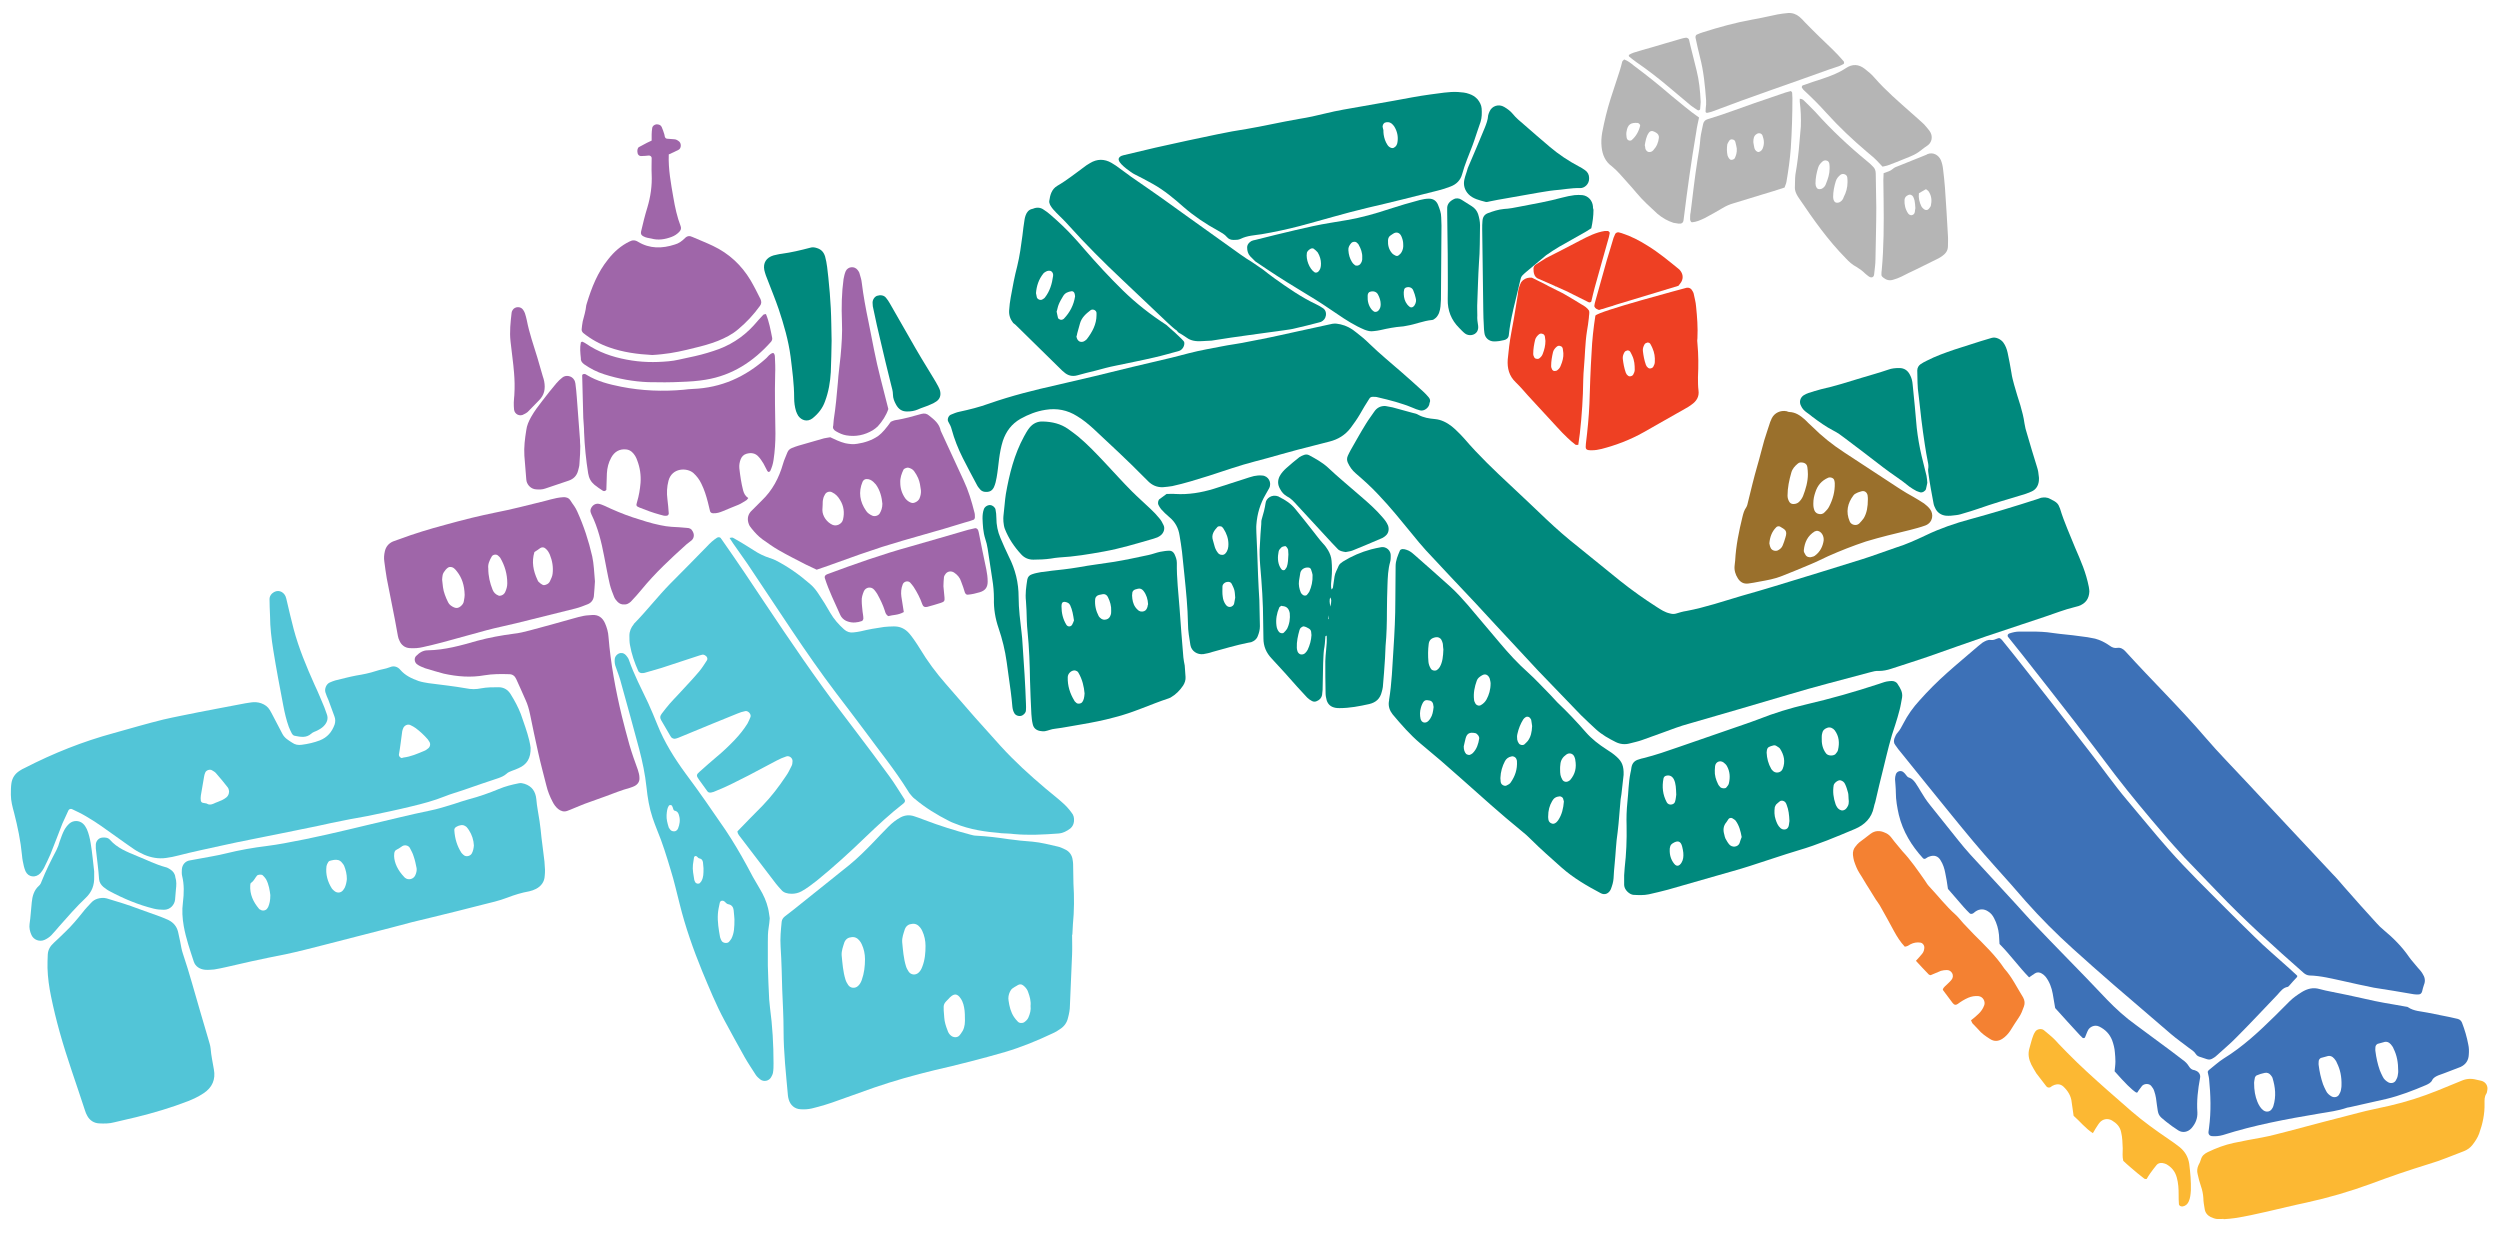 <?xml version="1.0" encoding="utf-8"?>
<!-- Generator: Adobe Illustrator 25.3.1, SVG Export Plug-In . SVG Version: 6.00 Build 0)  -->
<svg version="1.1" id="Layer_1" xmlns="http://www.w3.org/2000/svg" xmlns:xlink="http://www.w3.org/1999/xlink" x="0px" y="0px"
	 width="921.1px" height="454.7px" viewBox="0 0 921.1 454.7" style="enable-background:new 0 0 921.1 454.7;" xml:space="preserve">
<style type="text/css">
	.st0{fill:none;}
	.st1{opacity:0.4;enable-background:new    ;}
	.st2{fill:#3D71B7;}
	.st3{fill:#F48132;}
	.st4{fill:#FCB833;}
	.st5{fill:#9F66A9;}
	.st6{fill:#00897D;}
	.st7{fill:#9A702C;}
	.st8{fill:#52C5D7;}
	.st9{fill:#EE4023;}
	.st10{fill:#B5B5B5;}
</style>
<path class="st0" d="M573.2,105.5L573.2,105.5c-0.1,0-0.3,0-0.4,0l0.1,0.1C573,105.6,573.1,105.5,573.2,105.5z"/>
<path class="st0" d="M573.5,105.8c-0.1-0.1-0.2-0.2-0.3-0.3c0,0.1,0,0.1,0,0.2L573.5,105.8z"/>
<path class="st0" d="M559.3,107.1c-0.1,0-0.2,0.4-0.2,0.6c0.1,0.6,0.2,1.2,0.3,1.8c0.1-0.6,0.1-1.3,0.2-1.9
	C559.6,107.3,559.5,107.1,559.3,107.1z"/>
<path class="st0" d="M248.6,298.7c-0.4-0.1-0.5-0.4-0.6-0.8c-0.1-0.4-0.2-0.7-0.4-1c-0.1-0.2-0.4-0.3-0.6-0.3
	c-0.2,0-0.5,0.1-0.6,0.3c-0.6,1-0.7,2.1-0.8,3.4c-0.1,1.5,0.3,3,0.8,4.6c0.1,0.2,0.2,0.4,0.4,0.6c0.4,0.6,0.9,0.8,1.6,0.8
	c0.7,0,1.2-0.4,1.4-1c0.6-1.5,0.9-3.1,0.5-4.8C250,299.6,249.7,298.9,248.6,298.7z"/>
<path class="st0" d="M395,230.1c0.3-0.5,0.5-1.1,0.7-1.6c-0.3-2-0.6-3.9-1.4-5.6c-0.1-0.1-0.1-0.2-0.2-0.3c-0.3-0.6-1.6-1.1-2.3-0.9
	c-0.4,0.1-0.7,0.7-0.7,1.6c0,2.4,0.5,4.7,1.8,6.8C393.4,231,394.5,231,395,230.1z"/>
<path class="st0" d="M384.1,110.3c0.3-0.2,0.6-0.4,0.9-0.7c1.8-2.4,2.7-5.1,3-7.9c0.1-0.6-0.1-1.2-0.6-1.7c-0.5-0.4-1.5-0.4-2.1,0.1
	c-0.3,0.2-0.6,0.4-0.9,0.7c-1.7,2.1-2.5,4.5-2.7,7.2c0.1,0.5,0.2,1,0.3,1.5C382.2,110.4,383.4,110.8,384.1,110.3z"/>
<path class="st0" d="M606.2,109.3c-0.1-0.1-0.2-0.2-0.2-0.2c-0.1,0-0.2,0.1-0.3,0.1c0.1,0.1,0.2,0.1,0.2,0.2
	C606,109.4,606.1,109.4,606.2,109.3z"/>
<path class="st0" d="M504.8,107.5c-0.7,0.2-0.9,0.9-0.9,1.5c-0.1,1.9,0.3,3.7,1.6,5.2c0.2,0.2,0.4,0.3,0.6,0.5
	c0.5,0.4,1.3,0.2,1.7-0.2c0.6-0.7,0.9-1.5,0.9-2.4c0.1-1.3-0.4-2.4-1-3.6C507.2,107.5,506,107.1,504.8,107.5z"/>
<path class="st1" d="M570.5,105.4C570.5,105.4,570.6,105.4,570.5,105.4l-0.3-0.2C570.2,105.4,570.3,105.5,570.5,105.4z"/>
<path class="st1" d="M573.2,105.7c0-0.1,0-0.1,0-0.2c0,0,0,0,0,0c-0.1,0-0.2,0-0.3,0L573.2,105.7z"/>
<path class="st1" d="M559.3,109.5C559.3,109.5,559.3,109.5,559.3,109.5C559.3,109.5,559.3,109.6,559.3,109.5
	C559.3,109.6,559.3,109.6,559.3,109.5C559.4,109.5,559.3,109.5,559.3,109.5z"/>
<path class="st1" d="M573.2,105.5C573.2,105.5,573.2,105.5,573.2,105.5C573.2,105.5,573.2,105.6,573.2,105.5
	C573.2,105.5,573.2,105.5,573.2,105.5z"/>
<path class="st1" d="M564.5,97.1C564.5,97.1,564.5,97.1,564.5,97.1C564.5,97.1,564.5,97.1,564.5,97.1z"/>
<g>
	<path class="st2" d="M815,390.1c0.5-0.3,1.1-0.6,1.6-1.1c2.5-2.3,5.2-4.5,7.5-6.9c5.1-5.1,10-10.4,15-15.6c1.1-1.2,2-2.6,3.8-2.9
		c0.1,0,0.2-0.1,0.3-0.2c0.1-0.1,0.2-0.2,0.3-0.3c0.9-1,1.8-2.1,2.8-3.1c0.1-0.1,0.1-0.2,0.1-0.5c-0.9-0.8-1.8-1.7-2.7-2.5
		c-4.4-4-9-7.8-13.2-12c-7-6.8-13.8-13.7-20.7-20.6c-3.7-3.8-7.4-7.6-10.9-11.6c-5.2-5.9-10.1-12-15.2-18c-4.9-5.8-9.2-12-13.9-18
		c-7.9-10.2-15.8-20.4-23.8-30.5c-2.7-3.5-5.5-6.9-8.3-10.4c-0.7-0.8-1-1-1.9-0.6c-0.7,0.3-1.4,0.6-2.2,0.5c-1.2-0.2-2.2,0.4-3.2,1
		c-0.5,0.4-1,0.8-1.5,1.2c-3.8,3.3-7.7,6.5-11.5,9.9c-3.6,3.2-7,6.6-10.2,10.2c-2.3,2.5-4.3,5.3-5.9,8.4c-0.6,1.2-1.3,2.5-2.2,3.5
		c-0.5,0.5-0.8,1.3-1.1,2c-0.3,0.9-0.3,1.8,0.3,2.5c0.7,1,1.5,2.1,2.3,3c6.2,7.7,12.4,15.4,18.6,23c5.2,6.4,10.4,12.7,15.9,18.8
		c3.8,4.2,7.6,8.5,11.3,12.8c5.5,6.2,11.3,12,17.4,17.5c4.9,4.4,9.8,8.8,14.8,13.1c7.1,6.1,14.2,12.2,21.3,18.3
		c2.1,1.8,4.4,3.4,6.6,5.1c0.9,0.7,1.9,1.2,2.5,2.2c0.4,0.7,1.1,1,1.9,1.2c0.7,0.2,1.4,0.5,2.1,0.7
		C813.8,390.5,814.4,390.4,815,390.1z"/>
	<path class="st2" d="M756.2,233.2c-2.5-0.4-5-0.5-7.6-0.5c-1.5,0-3,0-4.6,0c-1.3,0-2.5,0.3-3.7,0.7c-0.1,0-0.2,0.1-0.3,0.2
		c-0.3,0.1-0.4,0.7-0.2,1c1.7,2.2,3.5,4.3,5.2,6.5c6.5,8.3,13,16.5,19.4,24.8c5,6.5,10,13.1,14.9,19.6c5.7,7.4,11.7,14.6,17.8,21.7
		c2.5,3,5.2,5.9,7.8,8.8c4,4.2,8.1,8.4,12.1,12.6c10,10.5,20.9,20.3,31.8,29.9c0.6,0.5,1.2,0.8,2,0.9c4.3,0.1,8.5,1.2,12.7,2.1
		c3.7,0.8,7.4,1.7,11.1,2.4c4.9,0.8,9.7,1.5,14.6,2.4c0.5,0.1,1,0.1,1.5,0.1c0.9,0.1,1.5-0.3,1.7-1.1c0.2-0.8,0.4-1.7,0.7-2.5
		c0.6-1.4,0.3-2.8-0.5-4c-0.5-0.9-1.2-1.6-1.9-2.4c-1-1.3-2.2-2.5-3.1-3.8c-2.6-3.8-5.8-7-9.3-9.9c-1-0.8-1.9-1.7-2.7-2.6
		c-4-4.4-8-8.8-11.9-13.3c-1.4-1.6-2.8-3.3-4.3-4.8c-10.6-11.4-21.3-22.7-31.9-34.1c-4.9-5.3-10-10.4-14.7-15.9
		c-9.5-11.1-19.9-21.2-29.7-32c-0.8-0.9-1.8-1.5-3-1.3c-1.1,0.2-2-0.2-2.8-0.8c-1.7-1.2-3.5-2.1-5.4-2.6c-1.8-0.4-3.7-0.7-5.6-0.9
		C763,233.9,759.6,233.7,756.2,233.2z"/>
	<path class="st2" d="M886.5,370.9c-1.5-0.3-3-0.5-4.5-0.8c-2.4-0.4-4.7-0.8-7.1-1.3c-3.3-0.7-6.6-1.5-10-2.2c-2-0.4-4-0.8-5.9-1.2
		c-1.5-0.3-3-0.6-4.4-1c-2.4-0.7-4.5-0.1-6.5,1.1c-1.6,1-3.2,2.1-4.5,3.4c-1.8,1.8-3.6,3.6-5.4,5.4c-5.9,5.8-11.9,11.4-18.9,15.7
		c-1.9,1.2-3.6,2.8-5.4,4.2c-0.2,0.1-0.3,0.4-0.5,0.7c0.1,0.8,0.4,1.6,0.5,2.5c0.6,6,0.8,12.1,0,18.1c-0.1,0.5-0.1,1-0.2,1.5
		c-0.1,0.9,0.4,1.5,1.2,1.6c1.4,0.1,2.7,0,4.1-0.4c11.6-3.7,23.5-5.9,35.4-7.9c3.5-0.6,7-1,10.4-2.2c0.4-0.1,0.7-0.1,1.1-0.2
		c4.4-1,8.9-2,13.3-3c5-1.2,9.9-3.1,14.6-5.1c0.9-0.4,1.9-0.9,2.3-1.8c0.5-1,1.4-1.4,2.3-1.8c1.4-0.5,2.8-1,4.3-1.6
		c1.3-0.5,2.6-1,3.9-1.5c1.9-0.9,2.9-2.4,3-4.5c0.1-1.3,0.1-2.5-0.2-3.8c-0.5-2.7-1.3-5.4-2.3-8c-0.3-0.7-0.8-1.2-1.6-1.4
		c-3.7-0.9-7.4-1.5-11.1-2.3c-2.4-0.5-5-0.5-7.2-2C887.1,371,886.8,370.9,886.5,370.9z M837.6,407.5c-0.1,0.4-0.3,0.7-0.5,1
		c-0.7,1.2-2.2,1.4-3.3,0.5c-1-0.8-1.6-1.9-2.1-3.1c-0.8-2-1.2-4.1-1.2-7c0-0.1,0.1-1,0.3-1.9c0.1-0.3,0.4-0.7,0.7-0.8
		c0.9-0.4,1.9-0.7,2.9-0.9c0.9-0.2,1.7,0.1,2.3,0.9c0.2,0.3,0.5,0.6,0.6,1C838.3,400.5,838.7,403.9,837.6,407.5z M862.7,399.9
		c0,0.1,0,0.9-0.2,1.7c-0.1,0.6-0.4,1.2-0.7,1.7c-0.5,0.9-1.7,1.2-2.7,0.7c-0.9-0.5-1.7-1.2-2.1-2.1c-0.4-0.8-0.8-1.6-1.1-2.4
		c-0.8-2.3-1.3-4.6-1.6-7c-0.1-0.5,0-1,0-1.5c0-0.5,0.4-1,0.8-1.2c0.7-0.2,1.4-0.4,2.2-0.6c1.1-0.4,2,0,2.7,0.8c0.4,0.5,0.8,1,1,1.6
		C862.2,394,862.8,396.6,862.7,399.9z M883.6,394.7c0,0.1,0,0.9-0.2,1.7c-0.1,0.6-0.4,1.2-0.7,1.7c-0.5,0.9-1.7,1.2-2.7,0.7
		c-0.9-0.5-1.7-1.2-2.1-2.1c-0.4-0.8-0.8-1.6-1.1-2.4c-0.8-2.3-1.3-4.6-1.6-7c-0.1-0.5,0-1,0-1.5c0-0.5,0.4-1,0.8-1.2
		c0.7-0.2,1.4-0.4,2.2-0.6c1.1-0.4,2,0,2.7,0.8c0.4,0.5,0.8,1,1,1.6C883.1,388.8,883.6,391.4,883.6,394.7z"/>
	<path class="st2" d="M810.6,397.1c0.2-1-0.3-2-1.3-2.5c-0.2-0.1-0.5-0.2-0.7-0.3c-1-0.1-1.6-0.6-2.1-1.4c-0.6-1-1.4-1.8-2.3-2.4
		c-1.4-1.1-2.8-2.1-4.2-3.2c-4.4-3.2-8.7-6.5-13.1-9.7c-3.8-2.7-7.3-5.9-10.5-9.2c-5.2-5.5-10.5-11-15.8-16.4
		c-3.6-3.7-7.2-7.4-10.8-11.2c-2.6-2.7-5.1-5.6-7.7-8.4c-5.4-5.9-10.8-11.7-16.2-17.6c-1.5-1.7-3-3.4-4.4-5.2
		c-3.5-4.3-6.9-8.7-10.4-13c-1.3-1.6-2.4-3.3-3.4-5c-0.6-1.1-1.3-2.1-2-3.2c-0.6-0.8-1.3-1.6-2.3-1.9c-0.5-0.1-0.8-0.5-1.1-0.9
		c-0.3-0.4-0.6-0.8-1-1.1c-0.9-0.8-2.4-0.4-2.8,0.8c-0.2,0.6-0.3,1.2-0.3,1.8c0.1,1.6,0.3,3.3,0.3,4.9c0,2.8,0.5,5.5,1.1,8.2
		c1.5,6.2,4.7,11.4,8.9,16c0.3,0.3,0.7,0.3,1,0.1c0.4-0.2,0.8-0.6,1.3-0.7c1.8-0.7,3.3-0.2,4.2,1.4c0.9,1.4,1.4,3,1.7,4.6
		c0.4,1.9,0.7,3.7,1,5.9c1.8,2.1,3.8,4.4,5.8,6.7c0.7,0.8,1.4,1.5,2.1,2.2c0.3,0.4,0.9,0.4,1.4,0.1c0.3-0.2,0.6-0.5,0.9-0.7
		c1.5-1,3.1-1,4.6,0c1,0.6,1.7,1.5,2.2,2.5c1,1.9,1.6,4,1.8,6.1c0.1,1.1,0.1,2.3,0.2,3.4c3.9,3.9,7,8.3,10.9,12.3
		c0.8-0.5,1.5-1.1,2.2-1.5c0.8-0.5,1.7-0.4,2.5,0.1c0.5,0.3,1,0.7,1.4,1.2c1.4,1.8,2.2,4,2.6,6.2c0.3,1.7,0.6,3.5,0.9,5.3
		c3.1,3.4,6.1,6.8,9.2,10.1c0.3,0.3,0.6,0.5,0.8,0.8c0.3,0.3,0.9,0.2,1-0.1c0.4-0.9,0.7-1.9,1.2-2.8c0.6-1,2.3-2,4-1.2
		c2.3,1.1,3.9,2.8,4.8,5.1c0.5,1.4,0.9,2.9,1,4.4c0.1,1.1,0.2,2.3,0.2,3.4c0,1.2-0.2,2.5-0.3,3.6c3.9,4.4,6.2,6.7,7.9,7.8
		c0.1,0.1,0.2,0,0.5,0c0.2-0.4,0.5-0.8,0.8-1.2c0.3-0.4,0.6-0.8,0.9-1.2c0.8-0.9,2.6-1,3.4,0c0.5,0.6,0.9,1.2,1.1,1.9
		c0.6,1.7,0.8,3.4,1,5.2c0.5,3.6,0.4,3.7,3.3,6c1.5,1.2,3,2.3,4.6,3.3c1.6,1,3.5,0.6,4.8-0.8c1.5-1.7,2.3-3.6,2.2-5.9
		C809.3,405.6,809.8,401.4,810.6,397.1z"/>
</g>
<path class="st3" d="M738.5,356.9c-3.2-4.8-7.3-8.7-11.3-12.7c-1.3-1.3-2.6-2.8-3.9-4.1c-0.9-1-1.8-2.2-2.8-3.1
	c-3.6-3.2-6.5-7-9.8-10.5c-0.6-0.6-1-1.4-1.5-2.1c-2.6-3.7-5.2-7.5-8.3-10.8c-1-1.1-1.9-2.4-2.9-3.5c-0.5-0.6-0.9-1.2-1.4-1.8
	c-0.6-0.7-1.3-1.2-2.1-1.5c-1.9-0.9-3.7-0.8-5.3,0.4c-1.4,1.1-2.8,2.1-4.2,3.2c-0.5,0.4-0.9,0.9-1.3,1.4c-0.8,0.9-1.1,2-1,3.2
	c0.1,0.8,0.2,1.5,0.4,2.2c0.5,1.5,1.1,3.1,2,4.5c1.2,1.8,2.2,3.7,3.4,5.5c0.9,1.4,1.7,2.8,2.6,4.2c0.5,0.7,1,1.4,1.5,2.2
	c1.8,3.2,3.6,6.4,5.3,9.6c1.1,2,2.3,3.9,3.9,5.6c0.9-0.1,1.5-0.5,2.1-0.9c1.2-0.6,2.4-0.8,3.7-0.6c0.7,0.1,1.3,0.8,1.4,1.6
	c0,0.9-0.2,1.8-0.8,2.5c-0.7,0.9-1.5,1.7-2.3,2.6c1.6,1.7,3.1,3.4,4.7,5c0.2,0.2,0.5,0.2,0.7,0.3c1.3-0.5,2.5-1.1,3.8-1.6
	c0.7-0.2,1.5-0.3,2.2-0.3c0.8,0,1.5,0.4,1.9,1.1c0.5,0.8,0.4,1.8-0.2,2.5c-0.7,0.9-1.6,1.6-2.4,2.4c-0.4,0.4-0.7,0.7-0.8,1.3
	c1.2,1.6,2.4,3.2,3.6,4.8c0.6,0.8,1.2,0.9,1.9,0.4c1.2-0.9,2.5-1.7,3.9-2.3c1.2-0.5,2.4-0.7,3.7-0.6c1.8,0.2,2.6,2,2.2,3.3
	c-0.5,1.4-1.3,2.5-2.3,3.4c-0.8,0.8-1.7,1.5-2.6,2.2c0.2,0.4,0.3,0.8,0.5,1.1c0.7,0.8,1.4,1.4,2.1,2.2c1.2,1.5,2.8,2.6,4.4,3.6
	c1.5,1,3.1,0.9,4.6-0.1c1.2-0.8,2.1-1.8,2.9-3c1-1.6,2-3.2,3.1-4.8c0.9-1.3,1.4-2.7,1.9-4.1c0.4-1.1,0.3-2.2-0.3-3.3
	C743.1,363.8,741.3,360,738.5,356.9z"/>
<g>
	<path class="st4" d="M914.2,398.2c-0.6-0.2-1.2-0.2-1.8-0.4c-1.9-0.5-3.7-0.4-5.5,0.4c-2.9,1.2-5.8,2.4-8.8,3.6
		c-5.7,2.3-11.6,4.2-17.7,5.6c-3.8,0.9-7.7,1.6-11.4,2.6c-8.7,2.2-17.3,4.5-26,6.8c-3.2,0.8-6.3,1.7-9.6,2.3c-3.5,0.6-7,1.3-10.4,2
		c-3.3,0.7-6.5,1.9-9.6,3.4c-1.2,0.6-2.1,1.3-2.5,2.7c-0.2,0.7-0.5,1.4-0.9,2.1c-0.5,1.1-0.6,2.2-0.3,3.3c0.3,1.5,0.7,2.9,1.2,4.4
		c0.5,1.4,0.8,2.9,0.9,4.4c0,1.4,0.3,2.8,0.5,4.1c0.2,1.3,1,2.3,2.2,2.9c0.7,0.3,1.4,0.6,2.1,0.7c0.9,0.1,1.8,0,2.7,0
		c0,0,0,0.1,0,0.1c1.4-0.1,2.8-0.2,4.1-0.4c4-0.6,7.9-1.5,11.9-2.4c4.8-1.1,9.6-2.3,14.4-3.3c8.2-1.8,16.1-4.1,24-7
		c3.4-1.3,6.9-2.5,10.3-3.7c3.6-1.2,7.2-2.4,10.8-3.5c4.5-1.3,8.8-3.2,13.1-4.8c1.2-0.5,2.2-1.2,3-2.2c1-1.3,1.9-2.6,2.5-4.2
		c1.3-3.6,2.1-7.3,2-11.1c0-1.3-0.1-2.5,0.7-3.7c0.2-0.3,0.2-0.7,0.3-1.1C916.8,400.1,915.8,398.6,914.2,398.2z"/>
	<path class="st4" d="M803,422.6c-1.3-1-2.6-2-4-2.9c-4.7-3.2-9.3-6.5-13.6-10.2c-3-2.6-5.9-5.2-8.8-7.7c-5.1-4.5-10.2-9.1-15-14
		c-1.4-1.5-2.9-2.9-4.2-4.4c-1.3-1.4-2.8-2.5-4.3-3.8c-0.9-0.8-2.7-0.5-3.3,0.6c-0.3,0.4-0.5,0.9-0.7,1.4c-0.6,1.5-0.9,3.1-1.4,4.7
		c-0.6,2.1-0.2,4,0.7,5.9c0.6,1.1,1.2,2.2,1.9,3.3c1.2,1.6,2.5,3.2,3.7,4.8c0.3,0.4,1,0.5,1.4,0.3c0.5-0.4,1-0.7,1.6-0.9
		c1.2-0.4,2.3-0.2,3.2,0.6c1.7,1.6,2.9,3.5,3.1,5.9c0.2,1.6,0.5,3.2,0.7,4.9c2.4,2.1,4.3,4.6,7.1,6.4c0.4-0.7,0.7-1.2,1-1.7
		c0.5-0.7,0.9-1.5,1.5-2.2c1.1-1.3,2.9-1.7,4.5-0.8c1.7,1,3,2.3,3.4,4.3c0.5,2,0.5,4,0.6,6c0,1.5-0.2,3,0.2,4.6
		c0.9,0.8,1.8,1.7,2.8,2.5c1.6,1.4,3.3,2.8,5,4.1c0.2,0.1,0.5,0.1,0.8,0.1c0.4-0.7,0.9-1.5,1.4-2.2c0.7-1,1.5-2,2.3-3
		c0.5-0.6,1.3-0.8,2.1-0.7c0.5,0.1,1,0.2,1.4,0.4c2,1.1,3.3,2.7,3.9,4.9c0.6,2.1,0.7,4.2,0.7,6.4c0,1.1,0,2.3,0.1,3.4
		c0,0.6,0.7,1,1.4,0.9c1.1-0.2,1.8-0.9,2.2-1.8c0.6-1.3,0.7-2.7,0.8-4.1c0.1-3.3-0.2-6.6-0.6-9.8C806.2,426.2,805,424.2,803,422.6z"
		/>
</g>
<g>
	<path class="st5" d="M253.1,194.5c-1.9-0.2-3.8-0.3-5.7-0.4c-1.4-0.1-2.7-0.3-4.1-0.6c-3.5-0.7-6.8-1.8-10.2-2.9
		c-3.6-1.2-7.1-2.7-10.5-4.3c-0.7-0.3-1.4-0.6-2.2-0.7c-1.3-0.1-2.4,0.8-2.8,2.1c-0.2,0.7,0.1,1.3,0.3,1.8
		c2.4,4.9,3.7,10.2,4.7,15.5c0.7,3.5,1.3,7,2.1,10.4c0.4,1.6,1,3.1,1.6,4.6c0.3,0.7,0.8,1.3,1.3,1.8c0.6,0.6,1.5,1,2.4,0.9
		c0.9,0.1,1.7-0.4,2.4-1c1.4-1.5,2.8-3,4-4.5c5-6.1,10.7-11.4,16.6-16.7c0.6-0.5,1.2-0.9,1.8-1.4c1-0.9,1.1-2.3,0.3-3.5
		C254.8,194.9,254,194.5,253.1,194.5z"/>
	<g>
		<path class="st5" d="M142.5,213.1c1,5.1,2,10.2,3,15.2c0.4,2,0.7,4,1.1,6c0.1,0.6,0.3,1.2,0.6,1.8c0.7,1.6,2,2.6,3.8,2.7
			c1.7,0.1,3.3,0,4.9-0.4c2.3-0.5,4.7-1.1,7-1.7c5.5-1.5,10.9-3,16.4-4.5c3.7-1,7.4-1.7,11-2.6c7.2-1.8,14.4-3.6,21.7-5.4
			c1.6-0.4,3.1-1,4.6-1.6c1.2-0.5,2-1.5,2.2-2.9c0.2-2,0.3-4,0.4-5.5c-0.3-3.5-0.4-6.4-1-9.2c-1.3-5.7-3.1-11.2-5.5-16.5
			c-0.3-0.7-0.7-1.4-1.1-2c-0.5-0.7-1-1.4-1.5-2.2c-0.6-0.9-1.6-1.2-2.7-1.1c-0.8,0.1-1.5,0.1-2.3,0.3c-1.5,0.3-2.9,0.7-4.4,1.1
			c-6.1,1.5-12.2,3.1-18.4,4.3c-2.8,0.6-5.7,1.2-8.5,1.9c-3.3,0.8-6.6,1.7-9.9,2.6c-5.6,1.5-11.2,3.2-16.6,5.2
			c-0.8,0.3-1.7,0.6-2.5,0.9c-1.6,0.7-2.6,1.9-3,3.6c-0.3,1.3-0.4,2.5-0.2,3.8C141.9,208.9,142.1,211,142.5,213.1z M196.9,203.4
			c1-0.6,1.6-1.1,2.2-1.5c0.7-0.4,1.4-0.3,2,0.3c0.7,0.6,1.1,1.3,1.5,2.2c0.9,2.2,1.3,4.6,1,7c-0.1,1-0.6,1.9-1,2.8
			c-0.3,0.6-0.8,1-1.4,1.2c-0.5,0.2-1,0.3-1.4,0c-0.4-0.2-0.8-0.5-1.2-0.9c-0.3-0.2-0.5-0.6-0.6-0.9
			C196.5,210.4,195.8,207,196.9,203.4z M181.2,205c0.4-0.7,1.7-0.9,2.3-0.3c0.3,0.3,0.6,0.5,0.8,0.8c1.7,2.9,2.6,6,2.6,9.4
			c0,1.2-0.3,2.2-0.8,3.3c-0.3,0.6-0.8,1-1.4,1.2c-0.3,0.1-0.8,0.2-1.1,0c-1-0.4-1.7-1.1-2.1-2.1c-1-2.5-1.6-5-1.6-7.9
			C179.7,208,180.3,206.5,181.2,205z M163.1,211.8c0.3-1.2,1.8-2.9,2.6-2.9c1.3-0.1,2,0.8,2.7,1.7c1.8,2.3,2.7,5,2.8,8.6
			c0,0.4-0.1,1.4-0.3,2.3c-0.1,0.8-0.6,1.4-1.2,1.9c-0.7,0.6-1.5,0.8-2.4,0.4c-0.9-0.4-1.8-1-2.2-1.9c-0.5-0.9-0.8-1.8-1.2-2.8
			c-0.7-1.8-0.8-3.7-1-5.5C162.9,213.1,163,212.4,163.1,211.8z"/>
		<path class="st5" d="M342.3,153.1c-0.8-0.7-1.7-0.9-2.8-0.6c-3.2,0.9-6.3,1.8-9.6,2.3c-0.6,0.1-1.2,0.4-1.7,0.6
			c-0.8,1.1-1.5,2.1-2.4,3.1c-0.7,0.8-1.4,1.5-2.2,2.1c-2.3,1.6-5,2.5-7.7,2.9c-1.5,0.3-3,0.1-4.5-0.2c-2-0.5-3.8-1.4-5.5-2.2
			c-0.8,0.2-1.6,0.2-2.3,0.4c-3.2,0.9-6.3,1.8-9.4,2.7c-0.8,0.2-1.7,0.6-2.5,0.9c-0.7,0.3-1.3,0.8-1.6,1.6c-0.5,1.4-1.2,2.7-1.6,4.2
			c-1.5,5.2-3.9,9.8-7.9,13.6c-0.8,0.8-1.6,1.6-2.4,2.4c-0.5,0.5-1.1,1.1-1.6,1.6c-1.2,1.4-1.3,3-0.7,4.6c0.2,0.6,0.6,1.1,1,1.6
			c1.2,1.5,2.5,2.9,4,4c2,1.4,3.9,2.8,6,4c3.3,1.9,6.7,3.6,10,5.3c1.2,0.6,2.5,1.2,4,1.9c2.7-0.9,5.2-1.8,7.7-2.7
			c5.4-2,10.9-3.9,16.4-5.7c10.1-3.2,20.4-5.8,30.5-9c1.1-0.3,2.2-0.6,3.2-1c0.3-0.1,0.5-0.6,0.5-0.9c0-0.6,0-1.3-0.2-1.9
			c-1-4-2.2-8-4-11.8c-2.8-6.1-5.6-12.1-8.4-18.2C346.1,156.1,344.2,154.6,342.3,153.1z M310.6,191.4c-0.2,0.9-0.8,1.5-1.6,1.9
			c-0.7,0.3-1.4,0.4-2.2,0.1c-2.1-0.9-3.8-3.2-3.8-5.5c0-0.6,0.1-1.2,0.1-1.9c0-0.7,0-1.5,0.2-2.2c0.1-0.6,0.4-1.2,0.7-1.7
			c0.5-0.9,1.8-1.2,2.6-0.7c1.3,0.6,2.2,1.6,2.9,2.8C310.9,186.4,311.2,188.9,310.6,191.4z M324.1,189.2c-0.5,0.8-1.8,1.2-2.7,0.8
			c-0.9-0.4-1.8-1-2.3-1.8c-2.3-3.3-2.9-6.9-1.3-10.7c0.3-0.6,0.8-1,1.5-1c0.5,0,1,0.1,1.4,0.3c0.8,0.4,1.4,1,2,1.7
			c1.6,2.2,2.2,4.8,2.4,7.1C325.1,187.1,324.7,188.2,324.1,189.2z M338.8,183.6c-0.3,0.7-0.9,1.2-1.6,1.5c-0.6,0.3-1.2,0.3-1.8,0
			c-0.7-0.3-1.3-0.8-1.8-1.4c-1.3-1.8-1.9-3.8-1.9-5.8c-0.1-1.9,0.5-3.4,1.2-4.9c0.1-0.3,1.3-0.8,1.7-0.7c0.9,0.2,1.7,0.6,2.2,1.3
			c0.6,0.8,1.1,1.7,1.5,2.6c0.6,1.4,0.8,2.9,1,4.4C339.4,181.6,339.2,182.6,338.8,183.6z"/>
		<path class="st5" d="M231.9,274.4c-1-3.5-1.9-7.1-2.8-10.6c-2.3-9.6-4.1-19.3-4.9-29.1c-0.1-1.8-0.6-3.5-1.3-5.1
			c-0.9-2-2.4-3.2-4.8-3c-1,0.1-2,0.1-3,0.3c-1.4,0.3-2.7,0.6-4,1c-5.3,1.5-10.7,3-16,4.4c-1.9,0.5-3.9,1-5.9,1.2
			c-4.5,0.6-9,1.4-13.4,2.6c-5.9,1.7-11.9,3.4-18.2,3.5c-1.8,0-3.1,0.9-4.3,2.1c-0.8,0.8-0.6,2.3,0.3,3c0.9,0.7,2,1.1,3,1.5
			c2.3,0.7,4.6,1.4,6.9,2c5,1.1,10,1.5,15,0.6c3-0.5,6-0.5,9.1-0.4c1.3,0,2.1,0.7,2.6,1.8c1.1,2.5,2.3,5,3.4,7.6
			c0.8,1.7,1.3,3.5,1.7,5.4c1,4.7,1.9,9.4,3,14.1c0.9,4.1,2,8.1,3,12.1c0.5,2.1,1.3,4.1,2.3,6c0.5,1,1.2,2,2.1,2.7
			c0.9,0.7,2,1.1,3.2,0.7c0.8-0.3,1.6-0.6,2.5-1c1.8-0.7,3.5-1.5,5.3-2.1c2.1-0.8,4.3-1.5,6.4-2.3c3-1.1,5.9-2.3,8.9-3.1
			c0.6-0.2,1.2-0.4,1.8-0.7c1.2-0.6,1.9-1.7,1.8-3c0-1.1-0.3-2-0.6-3C233.9,280.6,232.8,277.5,231.9,274.4z"/>
		<path class="st5" d="M355.5,218.3c0.2,0.5,0.6,0.9,1.1,0.8c1.5-0.1,3-0.5,4.4-0.9c2-0.6,2.9-1.8,2.9-3.9c0-1.5-0.2-3-0.5-4.5
			c-1-4.6-1.9-9.2-2.8-13.7c-0.1-0.2-0.1-0.5-0.2-0.7c-0.1-0.4-0.7-0.9-1.1-0.8c-0.9,0.2-1.7,0.4-2.6,0.6c-7,2-14,4.1-21.1,6.1
			c-10.5,2.9-20.7,6.5-30.9,10.3c-0.7,0.3-1,0.8-0.8,1.4c1.5,4.7,3.7,9.1,5.7,13.6c0.1,0.2,0.2,0.4,0.4,0.7c0.6,0.8,1.4,1.4,2.4,1.7
			c1.8,0.6,3.5,0.4,5.2-0.2c0.2-0.1,0.5-0.6,0.5-0.9c0-0.9-0.2-1.8-0.3-2.6c-0.1-1.3-0.3-2.5-0.3-3.8c-0.1-1.3,0.3-2.5,0.8-3.7
			c0.7-1.5,2.7-1.8,3.8-0.5c0.4,0.5,0.8,1,1.1,1.5c1.1,2,2.1,4,2.8,6.2c0.2,0.7,0.4,1.5,1.3,2c1.7-0.5,3.6-0.3,5.7-1.5
			c-0.3-2-0.6-3.9-0.9-5.7c-0.2-1.5-0.1-3,0.5-4.5c0.4-1.1,2-1.5,2.8-0.6c0.4,0.4,0.8,1,1.2,1.5c1.3,2,2.4,4.1,3.2,6.4
			c0.3,0.9,0.9,1.2,1.8,1c1.7-0.5,3.4-0.9,5.1-1.5c1.2-0.4,1.4-0.7,1.3-1.9c-0.1-1.4-0.3-2.8-0.4-4.2c0-1.1,0.1-2.3,0.2-3.4
			c0.1-0.5,0.4-0.9,0.7-1.3c0.8-0.9,2.1-1,3.1-0.3c1.2,0.8,2.1,1.9,2.5,3.2C354.7,215.7,355.1,217,355.5,218.3z"/>
		<path class="st5" d="M308,158.9c1.2,0.7,2.5,1.3,3.8,1.5c3.5,0.6,6.8-0.1,9.8-1.9c0.6-0.4,1.3-0.9,1.8-1.4c1.7-1.9,3.1-4,3.9-6.4
			c-1-3.8-1.9-7.6-2.9-11.4c-1.8-6.9-3-13.8-4.4-20.7c-1-4.8-1.9-9.6-2.5-14.5c-0.1-1.1-0.5-2.2-0.8-3.3c-0.1-0.5-0.4-0.9-0.7-1.3
			c-1.2-1.6-3.6-1.3-4.4,0.4c-0.4,0.9-0.6,1.9-0.8,2.9c-0.7,5.1-0.8,10.3-0.6,15.5c0.2,4.3-0.1,8.6-0.5,12.9c-0.3,3.3-0.8,6.5-1,9.8
			c-0.4,4.5-0.8,9.1-1.5,13.5c-0.1,0.7-0.1,1.5-0.2,2.3C306.7,157.7,307.1,158.4,308,158.9z"/>
		<g>
			<path class="st5" d="M285.6,137.8c0.1-2.1,0-4.3-0.1-6.4c0-0.4-0.1-0.8-0.3-1.1c-0.1-0.2-0.5-0.3-0.6-0.2c-1,0.3-1.6,1.2-2.3,1.9
				c-7.7,6.9-16.6,10.9-27,11.3c-1.1,0-2.3,0.2-3.4,0.3c-7.7,0.7-15.4,0.4-23-1.1c-4.5-0.9-8.9-2-12.8-4.4c-0.1-0.1-0.2-0.1-0.3-0.2
				c-0.7-0.3-1.4,0-1.3,0.6c0.1,5.2,0.3,10.4,0.4,15.5c0.1,1.8,0.3,3.5,0.3,5.3c0.2,5.1,0.7,10.1,1.5,15.1c0.3,1.8,1,3.1,2.3,4.2
				c1,0.8,2,1.5,3.1,2.2c0.2,0.1,0.5,0.2,0.7,0.1c0.2,0,0.5-0.3,0.6-0.4c0.1-2,0.1-4,0.2-6.1c0.1-2,0.6-4,1.6-5.8
				c1.2-2.2,3.1-3.3,5.6-3c0.8,0.1,1.4,0.4,2,0.9c1,0.9,1.6,2,2,3.2c1,2.6,1.4,5.4,1.2,8.2c-0.2,2.4-0.6,4.8-1.3,7.1
				c-0.4,1.3-0.3,1.5,0.9,2c2.5,1,4.9,1.9,7.5,2.6c0.5,0.1,1,0.3,1.5,0.4c0.4,0.1,0.8,0,1.1,0c0.3,0,0.7-0.4,0.7-0.8
				c-0.1-1.8-0.3-3.5-0.5-5.3c-0.3-2.3-0.2-4.5,0.4-6.8c1.3-4.8,6.8-4.9,9.2-2.8c1.2,1.1,2.2,2.4,2.9,3.9c1.1,2.2,1.8,4.5,2.4,6.8
				c0.3,1.1,0.5,2.2,0.8,3.3c0.1,0.5,0.6,0.8,1.1,0.8c1.3,0.1,2.5-0.3,3.7-0.8c1.8-0.8,3.7-1.5,5.6-2.3c1-0.4,2-1.1,3-1.7
				c0.3-0.2,0.5-0.6,0.7-0.8c-1.1-0.7-1.6-1.7-1.9-2.8c-0.7-2.7-1.1-5.5-1.4-8.2c-0.1-1.2,0.1-2.3,0.5-3.3c0.4-1,1.1-1.7,2.1-2
				c1.7-0.5,3.3-0.3,4.5,1.1c0.7,0.7,1.2,1.6,1.8,2.5c0.5,0.9,0.9,1.8,1.4,2.7c0.1,0.2,0.4,0.4,0.5,0.4c0.2,0,0.5-0.2,0.6-0.4
				c0.6-1.3,1-2.6,1.2-4c0.5-3.3,0.7-6.5,0.7-9.8C285.6,152.4,285.4,145.1,285.6,137.8z"/>
			<path class="st5" d="M214.9,122.7c2.9,2.3,6.1,4.1,9.6,5.3c5.1,1.8,10.3,2.5,15.8,2.8c1-0.1,2.3-0.1,3.6-0.3
				c4-0.4,8-1.3,11.9-2.3c3-0.7,5.9-1.5,8.7-2.6c2.7-1.1,5.3-2.4,7.5-4.3c3-2.5,5.7-5.4,8-8.6c0.6-0.8,0.6-1.6,0.2-2.5
				c-1.2-2.4-2.4-4.8-3.7-7c-3.3-5.5-7.9-9.8-13.8-12.6c-2.5-1.2-5.1-2.2-7.6-3.3c-1-0.5-1.9-0.4-2.7,0.4c-1.1,1.1-2.3,2-3.8,2.4
				c-4.6,1.5-9.2,1.6-13.5-1c-1.1-0.7-2.1-0.7-3.2-0.1c-3.1,1.5-5.7,3.8-7.8,6.5c-3.9,4.8-6.1,10.4-7.9,16.3
				c-0.1,0.2-0.1,0.5-0.2,0.7c-0.2,2-0.8,4-1.3,5.9c-0.2,1-0.3,2-0.4,3C214.3,121.9,214.5,122.3,214.9,122.7z"/>
			<path class="st5" d="M212.5,146.2c-0.1-1.6-0.3-3.3-0.5-4.9c-0.1-0.5-0.2-1-0.5-1.4c-0.8-1.4-3-1.9-4.3-0.8
				c-0.8,0.6-1.5,1.3-2.2,2.1c-1.8,2.1-3.5,4.3-5.2,6.5c-1.5,1.9-2.9,3.8-4.1,5.9c-0.9,1.6-1.6,3.2-1.8,4.9
				c-0.5,3.1-0.9,6.2-0.7,9.4c0.2,2.9,0.5,5.8,0.7,8.7c0,0.2,0.1,0.5,0.1,0.7c0.4,1.6,1.8,2.9,3.5,3c1.1,0.1,2.3,0.1,3.4-0.3
				c2.9-1,5.7-1.9,8.6-2.9c1.8-0.6,3-1.8,3.5-3.7c0.2-0.9,0.5-1.7,0.5-2.6c0.2-2.4,0.3-4.8,0.3-6.4c-0.1-1.3-0.1-1.8-0.1-2.3
				C213.3,156.8,212.9,151.5,212.5,146.2z"/>
			<path class="st5" d="M215.2,134.2c2.3,1.6,4.8,2.9,7.4,3.7c5.3,1.7,10.8,2.7,16.3,2.9c4,0.1,8.1,0.1,12.1-0.1
				c3-0.1,6.1-0.3,9-0.8c9.8-1.6,17.6-6.7,24.1-14c0.3-0.4,0.5-0.9,0.4-1.4c-0.6-3-1.1-5.9-2.3-8.8c-0.4,0.1-0.8,0.1-1,0.3
				c-1.2,1.3-2.4,2.6-3.5,3.9c-4.1,4.5-9.1,7.6-14.8,9.4c-3,1-6.1,1.8-9.1,2.4c-2.5,0.5-4.9,1.2-7.4,1.4c-5.2,0.5-10.3,0.4-15.5-0.6
				c-5.4-1-10.5-2.8-15-5.9c-0.4-0.3-0.9-0.5-1.3-0.7c-0.1-0.1-0.6,0.2-0.6,0.3c-0.4,1.9-0.2,3.8,0,5.7
				C213.9,132.9,214.4,133.6,215.2,134.2z"/>
			<path class="st5" d="M236.1,57.5c1,0,2-0.1,3-0.2c0.5,0,1,0.4,1,0.9c0,2-0.1,4,0,6c0.2,4.2-0.4,8.3-1.6,12.3
				c-0.9,2.9-1.6,5.8-2.3,8.8c-0.2,0.9,0.1,1.4,0.9,1.8c0.9,0.5,1.9,0.6,2.9,0.8c2.5,0.7,5,0.3,7.4-0.6c1.1-0.4,2-1,2.8-1.8
				c0.6-0.6,0.9-1.3,0.6-2.1c-1.3-3.4-2.1-7-2.7-10.6c-0.9-5.2-1.9-10.4-1.7-15.9c1.3-0.6,2.5-1.1,3.6-1.7c1-0.5,1.1-2.2,0.3-3
				c-0.6-0.5-1.2-0.9-2-0.9c-0.9-0.1-1.8-0.1-2.6-0.2c-0.2,0-0.5-0.2-0.6-0.4c-0.2-0.3-0.2-0.7-0.3-1.1c-0.3-1-0.6-1.9-1-2.8
				c-0.3-0.7-1-1-1.9-1c-0.8,0.1-1.5,0.6-1.6,1.4c-0.1,0.7-0.2,1.5-0.2,2.3c0,0.7,0,1.5,0,2.3c-0.6,0.3-1.2,0.6-1.7,0.8
				c-1,0.5-2,1.1-3,1.6c-0.5,0.3-0.7,1.3-0.5,2.1C234.9,56.9,235.5,57.5,236.1,57.5z"/>
			<path class="st5" d="M194.4,151.8c1.4-1.4,2.8-2.9,4.2-4.3c2-2,2.4-4.3,1.9-7c-0.1-0.6-0.3-1.2-0.5-1.8c-0.7-2.3-1.3-4.6-2-6.9
				c-1.4-4.6-3-9.1-3.9-13.8c-0.2-0.9-0.4-1.7-0.7-2.6c-0.2-0.5-0.4-0.9-0.7-1.3c-0.9-1.3-3-1.2-3.8,0.1c-0.2,0.3-0.4,0.7-0.4,1
				c-0.4,3.5-0.8,7-0.4,10.6c0.4,3.9,1,7.7,1.3,11.6c0.2,2.5,0.3,5,0.1,8.2c0,0.5-0.2,1.6-0.2,2.7c0,0.9,0,1.8,0.1,2.6
				c0.2,1.8,2.2,2.7,3.7,1.7C193.6,152.4,194,152.1,194.4,151.8z"/>
		</g>
	</g>
</g>
<path class="st1" d="M434.5,122.6C434.5,122.6,434.4,122.6,434.5,122.6c-0.1-0.1-0.1-0.1-0.1-0.1L434.5,122.6z"/>
<path class="st1" d="M433.6,121.8C433.7,121.8,433.7,121.8,433.6,121.8C433.7,121.8,433.7,121.9,433.6,121.8L433.6,121.8z"/>
<path class="st6" d="M283,103.6c1.3,3.4,2.7,6.8,3.9,10.3c1.9,5.7,3.6,11.5,4.4,17.6c0.6,5,1.3,10,1.3,15.1c0,1.6,0.2,3.3,0.7,4.9
	c0.2,0.6,0.5,1.2,0.8,1.7c1.2,1.7,3.4,2.4,5.3,0.9c2.1-1.7,3.7-3.7,4.6-6.3c1.3-3.5,1.9-7.1,2.1-10.7c0.2-3.9,0.2-7.8,0.3-11.6
	c-0.1-4.1-0.1-8-0.3-11.9c-0.2-3.8-0.5-7.6-0.9-11.3c-0.3-2.6-0.5-5.3-1.2-7.8c-0.5-1.6-1.4-2.6-3-3.1c-0.9-0.3-1.7-0.4-2.6-0.1
	c-3.4,0.9-6.8,1.7-10.4,2.2c-1,0.1-2,0.4-3,0.6c-2.7,0.8-3.9,2.8-3.4,5.4C281.9,100.8,282.4,102.2,283,103.6z"/>
<path class="st6" d="M324.4,125.5c1.3,5.4,2.5,10.8,3.9,16.2c0.3,1.2,0.7,2.4,0.7,3.7c0,1.3,0.5,2.5,1.1,3.6
	c0.9,1.7,2.2,2.7,4.3,2.6c1.3,0,2.5-0.2,3.7-0.7c1.5-0.7,3.1-1.1,4.6-1.8c0.8-0.3,1.6-0.7,2.3-1.2c1.3-0.9,1.7-2.2,1.4-3.7
	c-0.1-0.6-0.4-1.2-0.7-1.8c-0.6-1.1-1.2-2.2-1.9-3.3c-2.9-4.7-5.8-9.5-8.5-14.3c-2.5-4.4-5-8.8-7.5-13.1c-0.4-0.7-0.8-1.3-1.3-1.9
	c-0.8-1.1-2.2-1.2-3.4-0.8c-1,0.4-1.7,1.6-1.6,2.7c0,0.8,0.1,1.5,0.3,2.2C322.6,117.9,323.5,121.7,324.4,125.5z"/>
<g>
	<path class="st6" d="M374.9,120.4c5.5,5.4,11,10.8,16.5,16.2c0.2,0.2,0.4,0.3,0.6,0.5c1.4,1.3,3.1,1.7,4.9,1.2
		c2.2-0.6,4.4-1.2,6.6-1.7c2.6-0.7,5.1-1.4,7.7-1.9c4.7-1,9.4-1.9,14.1-3c3.1-0.7,6.1-1.6,9.1-2.4c1.3-0.4,2.2-2,1.9-3.3
		c-0.1-0.6-6.1-5.9-6.6-6.3c-5.7-3.7-11.1-7.9-16-12.7c-5-4.9-9.7-10-14.2-15.2c-1.2-1.4-2.5-2.9-3.8-4.3c-2.7-3-5.7-5.8-8.7-8.4
		c-0.8-0.7-1.6-1.3-2.4-1.8c-1.2-0.9-2.6-1-4-0.4c-0.1,0-0.2,0.1-0.4,0.1c-1.2,0.3-1.9,1.2-2.3,2.3c-0.2,0.5-0.3,1-0.4,1.5
		c-0.3,2-0.6,4-0.8,6c-0.5,3.8-1,7.5-1.9,11.2c-1,3.8-1.7,7.6-2.4,11.5c-0.3,1.6-0.5,3.3-0.6,4.9c-0.1,1.7,0.4,3.2,1.5,4.6
		C373.8,119.3,374.3,119.8,374.9,120.4z M396.9,122.8c0.3-1.2,0.7-2.4,1-3.6c0.6-2.2,2.2-3.6,3.9-4.9c0.4-0.3,0.9-0.3,1.4-0.1
		c0.4,0.2,0.8,0.6,0.8,1.1c0,0.1,0,0.2,0,0.4c0,0.1,0,0.3,0,0.4c0,3.4-1.6,6.3-3.6,8.9c-0.2,0.2-0.4,0.3-0.6,0.5
		c-0.6,0.5-1.5,0.6-2.1,0.3c-0.7-0.4-1-1.1-1.1-1.9C396.8,123.6,396.8,123.2,396.9,122.8z M390.1,112.1c0.4-1,1-2,1.6-3
		c0.7-1.2,1.8-1.6,3.1-1.8c0.4-0.1,1,0.3,1.1,0.8c0.1,0.4,0.2,0.7,0.2,1.1c-0.5,3.2-1.9,5.9-4.1,8.2c-0.1,0.1-0.2,0.2-0.3,0.2
		c-0.6,0.5-1.7,0.1-1.9-0.5c-0.2-0.7-0.3-1.5-0.5-2.3C389.6,114,389.7,113,390.1,112.1z M384.4,100.8c0.2-0.3,0.6-0.5,0.9-0.7
		c0.6-0.4,1.6-0.5,2.1-0.1c0.5,0.4,0.7,1,0.6,1.7c-0.4,2.9-1.2,5.6-3,7.9c-0.2,0.3-0.6,0.5-0.9,0.7c-0.7,0.5-1.9,0-2.1-0.8
		c-0.1-0.5-0.2-1-0.3-1.5C381.9,105.4,382.7,102.9,384.4,100.8z"/>
	<g>
		<g>
			<g>
				<g id="XMLID_1_">
					<g>
						<path class="st7" d="M668.6,204.8c2.1-1.5,3-3.6,3.3-5.6c0.2-1.8-0.9-3.4-2.2-3.6c-0.3-0.1-0.8,0.1-1.1,0.2
							c-2.6,1.6-3.7,4-4,6.9c-0.1,0.6,0.3,1.2,0.6,1.7c0.4,0.8,1.5,1.1,2.3,0.8C668,205.1,668.3,205,668.6,204.8z M673.6,204.9
							c-2.2,1-4.3,2.1-6.5,3c-3.5,1.5-7,2.9-10.5,4.3c-2.7,1.1-5.6,1.6-8.4,2.1c-1.4,0.3-2.7,0.5-4.1,0.7c-1.7,0.2-2.9-0.5-3.8-1.9
							c-0.9-1.4-1.4-3-1.2-4.7c0.1-0.6,0.1-1.3,0.2-1.8c0.3-5.6,1.4-10.9,2.7-16.2c0.3-1.2,0.6-2.4,1.4-3.5c0.3-0.5,0.5-1.2,0.6-1.8
							c1.1-4.5,2.2-9.1,3.5-13.6c0.9-3,1.6-6.1,2.5-9.2c0.7-2.3,1.5-4.6,2.2-6.8c0.2-0.5,0.4-0.9,0.6-1.4c1-2,3.2-3,5.4-2.6
							c0.4,0.1,0.7,0.3,1.1,0.3c2.3,0.1,4,1.3,5.7,2.8c0.9,0.9,1.8,1.8,2.7,2.6c3.6,3.6,7.5,6.7,11.8,9.5c6.9,4.5,13.7,9,20.6,13.5
							c1.6,1,3.2,2,4.9,2.9c1.3,0.8,2.6,1.5,3.9,2.4c0.8,0.6,1.6,1.3,2.2,2.1c1.4,1.8,1.1,4.9-1.7,6c-1.9,0.7-3.9,1.2-5.8,1.7
							c-5.4,1.3-10.8,2.6-16.1,4.2C682.7,201.1,678.1,202.9,673.6,204.9z M688.2,183.9c0-0.1,0-0.8-0.1-1.4c-0.2-1-1-1.8-2.2-1.5
							c-0.7,0.2-1.4,0.4-2.1,0.8c-0.3,0.1-0.7,0.4-0.9,0.7c-2.2,2.9-2.9,6.1-1.4,9.6c0.5,1.3,2.4,1.8,3.5,0.8c0.6-0.6,1.2-1.3,1.7-2
							C687.8,189,688.2,186.8,688.2,183.9z M673.9,186.7c1.4-2.7,2.2-5.6,2.1-8.7c0-0.4-0.1-0.7-0.2-1.1c-0.2-0.8-1.4-1.2-2.2-0.9
							c-2.5,1.1-4,2.9-4.8,5.5c-0.4,1.2-0.7,2.4-0.7,4.1c0,0.3,0,1.1,0.2,1.8c0.2,0.9,0.6,1.6,1.6,1.9c0.9,0.3,1.8,0.1,2.4-0.6
							C672.9,188.1,673.5,187.5,673.9,186.7z M666.1,174.7c0-0.9-0.1-1.8-0.2-2.6c-0.1-0.8-0.6-1.4-1.4-1.6
							c-0.8-0.2-1.6-0.2-2.1,0.3c-1.1,0.9-2,1.9-2.4,3.3c-0.8,2.8-1.4,5.6-1.4,8.5c0,0.8,0.2,1.5,0.6,2.2c0.3,0.6,0.9,0.9,1.5,0.9
							c0.6,0,1.2-0.1,1.8-0.5c0.8-0.6,1.4-1.5,1.8-2.4C665.3,180.2,666.1,177.5,666.1,174.7z M657.8,198.1c0.9-2.7-0.2-3-2-4.1
							c-0.4-0.2-1.1-0.1-1.4,0.3c-1.6,1.6-2.3,3.6-2.5,5.9c0.1,0.5,0.2,1.1,0.5,1.7c0.4,0.9,1.7,1.3,2.6,0.9c0.8-0.4,1.5-1,1.8-1.8
							C657.2,200.1,657.5,199.1,657.8,198.1z"/>
					</g>
					<g>
					</g>
				</g>
				<path class="st6" d="M665.7,152c0.7,0.5,1.4,1,2.1,1.6c2.4,1.8,4.9,3.6,7.6,5c1.6,0.8,3,1.8,4.4,2.9c4.6,3.5,9.3,7,13.9,10.6
					c3.2,2.5,6.7,4.6,9.8,7.2c0.8,0.6,1.7,1.1,2.6,1.6c0.4,0.2,0.9,0.3,1.4,0.5c0.8,0.2,1.9-0.5,2.1-1.2c0.2-0.7,0.3-1.5,0.5-2.3
					c-0.1-0.9-0.1-1.7-0.3-2.6c-0.6-2.5-1.2-4.9-1.8-7.3c-0.8-3.4-1.4-6.9-1.8-10.4c-0.5-5.3-0.9-10.6-1.5-15.9
					c-0.1-1.3-0.4-2.5-1-3.6c-0.8-1.6-2.1-2.5-3.9-2.5c-1.4,0-2.8,0.1-4.1,0.6c-3.2,1.1-6.5,2-9.8,3c-4.9,1.5-9.9,3.1-14.9,4.2
					c-1.6,0.4-3.1,0.9-4.7,1.4c-0.6,0.2-1.2,0.5-1.7,0.8c-1.4,0.9-1.8,2.6-1,4C664,150.5,664.7,151.3,665.7,152z"/>
			</g>
			<g>
				<path class="st6" d="M707.9,154.5c0.4,3.1,0.8,6.3,1.3,9.4c0.3,2.1,0.7,4.2,1.1,6.3c0.2,0.9,0.3,1.7,0.1,2.8
					c0,0.3,0,0.8,0.1,1.3c0.5,3.8,1.2,7.5,1.9,11.2c0.1,0.7,0.5,1.5,0.8,2.1c0.8,1.4,2.1,2.2,3.7,2.4c1.2,0.1,2.5,0,3.8-0.2
					c1-0.1,2-0.4,2.9-0.7c1.7-0.5,3.4-1,5.1-1.6c5.4-1.9,10.8-3.5,16.2-5.1c1.2-0.3,2.4-0.8,3.6-1.3c1.6-0.7,2.5-2.1,2.7-3.9
					c0-0.5,0.1-1,0-1.5c-0.1-1.3-0.3-2.5-0.7-3.7c-1.3-4.1-2.5-8.2-3.7-12.3c-0.4-1.2-0.7-2.4-0.9-3.7c-0.3-2.3-0.9-4.5-1.5-6.6
					c-0.8-2.5-1.6-5.1-2.3-7.6c-0.4-1.5-0.8-2.9-1-4.4c-0.4-2.5-0.9-5-1.4-7.4c-0.3-1.4-0.8-2.7-1.6-3.8s-2.7-2.2-4.3-1.7
					c-1.3,0.4-2.7,0.8-4,1.2c-3.2,1-6.5,2.1-9.7,3.1c-3.5,1.2-6.9,2.4-10.2,4.1c-0.8,0.4-1.6,0.8-2.3,1.3c-0.7,0.5-1.2,1.3-1.2,2.3
					c0.1,3,0,6,0.5,9.1C707.3,148.5,707.5,151.5,707.9,154.5z"/>
				<path class="st6" d="M697,250.9c-0.6,0-1.3,0.1-1.9,0.2c-1,0.2-1.9,0.6-2.9,0.9c-8.8,2.9-17.6,5.4-26.6,7.5
					c-6,1.4-11.9,3.2-17.7,5.5c-1.8,0.7-3.6,1.3-5.3,1.9c-8,2.8-16,5.5-24,8.3c-4.3,1.5-8.6,3-13,4.1c-0.6,0.1-1.2,0.3-1.8,0.5
					c-1.5,0.4-2.4,1.3-2.7,2.9c-0.1,0.7-0.2,1.5-0.4,2.2c-0.7,3.5-0.7,7-1.1,10.6c-0.3,2.9-0.4,5.8-0.3,8.7
					c0.1,5.2-0.1,10.4-0.7,15.5c-0.1,1.1-0.2,2.3-0.2,2.8c0,1.6,0,2.6,0,3.6c0.1,1.9,2.1,3.5,3.4,3.6c1.9,0.1,3.8,0.2,5.7-0.2
					c2.3-0.5,4.7-1.1,7-1.7c6-1.7,11.9-3.4,17.8-5.1c4.1-1.2,8.3-2.3,12.3-3.6c6-1.9,12-4,18-5.8c7.2-2.1,14-5,20.9-7.9
					c3.5-1.5,6.1-4,6.9-8c0.1-0.6,0.3-1.2,0.5-1.8c1-4.3,2-8.6,3.1-12.9c1.3-5.3,2.5-10.6,4.3-15.7c0.6-1.8,1.1-3.6,1.6-5.5
					c0.4-1.5,0.6-3,0.9-4.5c0.3-1.9-0.6-3.4-1.6-4.9C698.8,251.3,697.9,250.9,697,250.9z M614.1,295.6c-1.5-2.8-1.8-5.7-1.2-8.8
					c0.1-0.5,0.5-0.9,1-1c1.3-0.3,2.2,0.2,2.8,1.3c0.8,1.6,0.8,3.4,0.9,5.7c-0.1,0.4-0.1,1.4-0.4,2.4c-0.1,0.6-0.6,1.1-1.3,1.2
					C615.2,296.6,614.4,296.2,614.1,295.6z M619.5,317.9c-0.7,1.1-1.7,1.6-2.7,0.3c-1.2-1.5-1.7-3.3-1.6-5.3c0-0.2,0-0.4,0.1-0.7
					c0.1-0.7,0.4-1.1,1-1.5c1.9-1.2,3-0.8,3.5,1.3c0.2,0.7,0.3,1.5,0.4,2.2C620.3,315.6,620.2,316.8,619.5,317.9z M633.9,290.1
					c-0.3-0.4-0.7-0.7-0.9-1.2c-0.8-1.6-1.3-3.3-1.2-5.1c0-0.5,0.1-1,0.1-1.5c0.2-1.6,1.8-2.3,3.1-1.4c0.5,0.4,1,0.8,1.3,1.4
					c1.1,2,1.2,4.1,0.7,6.3c-0.1,0.6-0.6,1.1-1,1.6C635.6,290.6,634.4,290.5,633.9,290.1z M640.9,310.7c-0.6,1.4-2.7,1.7-3.8,0.4
					c-0.6-0.7-1-1.5-1.4-2.2c-0.2-0.4-0.3-1-0.4-1.4c-0.5-1.7-0.4-3.2,0.8-4.6c0.3-0.4,0.5-0.8,0.8-1.2c0.2-0.3,1-0.5,1.4-0.2
					c0.4,0.3,0.9,0.5,1.2,0.9c1.3,1.8,1.8,3.8,2.2,6C641.4,309,641.2,309.9,640.9,310.7z M652.6,283.3c-1.1-1.9-1.6-3.9-1.7-6
					c0-0.4,0.1-0.6,0.1-0.9c0.1-0.5,0.3-1,0.8-1.2c0.4-0.2,0.9-0.4,1.4-0.5c0.5-0.2,1-0.1,1.4,0.2c0.4,0.3,0.9,0.5,1.2,0.9
					c1.5,2.3,2.1,4.8,1,7.5c-0.6,1.5-2.7,1.8-3.7,0.6C652.9,283.7,652.7,283.5,652.6,283.3z M659,304.4c-0.2,0.6-0.6,1.1-1.3,1.2
					c-0.7,0.1-1.2-0.1-1.7-0.5c-1-0.9-1.4-2-1.8-3.2c-0.5-1.5-0.5-3-0.3-4.5c0.1-0.3,0.3-0.7,0.5-1c0.4-0.4,0.9-0.8,1.4-1.2
					c0.6-0.4,1.5-0.2,2,0.4c0.2,0.3,0.4,0.6,0.5,1c0.7,1.8,0.9,3.6,1,5.9C659.2,302.9,659.2,303.7,659,304.4z M672.8,277.6
					c-1.3-1.7-1.7-3.6-1.6-6c0-0.2,0-0.9,0.2-1.5c0.2-1.1,1-1.7,2-2c0.9-0.3,2,0.2,2.6,1c1.6,2.2,1.8,4.6,1.2,7.2
					c-0.1,0.6-0.6,1.1-1,1.6C675.3,278.6,673.5,278.5,672.8,277.6z M681.1,296.2c-0.1,0.4-0.2,0.7-0.4,1c-0.4,0.7-0.8,1.2-1.7,1.4
					c-0.7,0.1-1.7-0.4-2.2-1.3c-0.2-0.3-0.4-0.7-0.5-1c-0.8-2.3-1.1-4.6-0.7-7c0.2-0.9,1.7-2,2.5-1.8c0.8,0.2,1.4,0.7,1.7,1.4
					c0.5,1,0.8,2.1,1.1,3.2c0.2,0.7,0.1,1.5,0.2,2.3C681.2,294.9,681.2,295.5,681.1,296.2z"/>
				<path class="st6" d="M769.6,216.2c-0.5-2.5-1.2-4.9-2.1-7.3c-0.9-2.4-1.9-4.7-2.9-7c-1.9-4.8-4.1-9.5-5.6-14.5
					c-0.1-0.2-0.2-0.5-0.3-0.7c-0.3-0.9-0.9-1.5-1.7-2c-0.5-0.3-1.1-0.6-1.7-0.9c-1-0.6-2.2-0.6-3.3-0.4c-0.4,0.1-0.7,0.3-1.1,0.4
					c-8.3,2.7-16.6,5.2-25,7.5c-5.6,1.5-11.1,3.4-16.3,5.9c-3.6,1.7-7.3,3.4-11.2,4.6c-4.2,1.4-8.3,3-12.5,4.3
					c-10.6,3.3-21.2,6.6-31.8,9.8c-4.1,1.3-8.2,2.4-12.3,3.6c-6.8,2-13.5,4.3-20.4,5.6c-1.4,0.2-2.7,0.6-4,1
					c-0.8,0.2-1.5,0.1-2.2-0.1c-1.8-0.4-3.3-1.4-4.7-2.3c-4.7-3-9.2-6.2-13.6-9.7c-5.1-4.1-10.2-8.3-15.3-12.4
					c-4.2-3.3-8.2-6.8-12-10.4c-4.3-4.1-8.6-8.2-13-12.3c-5.9-5.5-11.8-11.1-17.1-17.3c-0.7-0.8-1.4-1.5-2.1-2.2
					c-0.8-0.8-1.6-1.6-2.5-2.3c-1.8-1.4-3.9-2.5-6.2-2.7c-2.2-0.2-4.2-0.5-6.2-1.6c-0.6-0.4-1.4-0.5-2.1-0.7c-2.4-0.7-4.9-1.3-7.3-2
					c-0.9-0.2-1.7-0.3-2.6-0.5c-1.8-0.1-3.2,0.6-4.2,2.1c-1,1.5-2.1,2.9-3,4.4c-2,3.2-3.8,6.5-5.7,9.8c-0.4,0.7-0.7,1.4-1,2
					c-0.4,0.9-0.4,1.7,0,2.6c0.7,1.5,1.6,2.8,2.9,3.9c2.9,2.5,5.7,5,8.3,7.8c4.5,4.7,8.5,9.7,12.6,14.7c1.6,2,3.2,3.9,4.9,5.8
					c6.1,6.6,12.3,13.1,18.4,19.6c2.4,2.6,4.8,5.2,7.2,7.8c4.4,4.7,8.8,9.5,13.2,14.2c0.9,0.9,1.7,1.9,2.6,2.8
					c5.3,5.5,10.5,10.9,15.8,16.4c1.8,1.8,3.7,3.5,5.5,5.2c2.2,2,4.7,3.4,7.3,4.7c1.6,0.8,3.4,1,5.2,0.5c1.5-0.4,3-0.7,4.4-1.2
					c2.5-0.9,5-1.8,7.5-2.7c3.3-1.2,6.6-2.5,10-3.4c12.1-3.5,24.2-7,36.3-10.6c10-3,20.2-5.6,30.3-8.3c1.1-0.3,2.2-0.6,3.3-0.5
					c1.5,0,3-0.3,4.5-0.8c4.5-1.5,9.1-2.9,13.7-4.5c7.2-2.5,14.3-5.1,21.4-7.5s14.4-4.8,21.6-7.2c3.6-1.2,7.1-2.6,10.8-3.5
					c0.5-0.1,1-0.3,1.5-0.4c2.6-0.9,3.9-2.7,4-5.4C769.8,217.5,769.7,216.8,769.6,216.2z"/>
				<path class="st6" d="M595.6,278.8c-1.1-1-2.4-1.9-3.7-2.7c-2.8-1.8-5.4-3.8-7.6-6.3c-3.3-3.8-6.8-7.5-10.5-11
					c-0.9-0.9-1.7-1.9-2.6-2.8c-2.8-2.8-5.4-5.7-8.3-8.3c-3.7-3.3-7-6.9-10.2-10.7c-4-4.7-8-9.5-12-14.2c-2-2.3-4-4.5-6.3-6.6
					c-4.4-4-8.9-7.9-13.3-11.8c-0.9-0.8-1.8-1.5-2.8-1.8c-0.5-0.2-1-0.3-1.5-0.3c-0.3,0-0.9,0.2-1,0.5c-0.8,1.9-1.6,3.7-1.6,5.8
					c0,4.2-0.1,8.3-0.1,12.5c0,6.1-0.3,12.1-0.7,18.2c-0.4,6.2-0.6,12.4-1.6,18.5c0,0.2,0,0.5-0.1,0.8c-0.2,1.7,0.3,3.2,1.4,4.6
					c3.2,3.8,6.4,7.5,10.2,10.7c5.1,4.2,10.1,8.5,15,12.9c7.3,6.5,14.5,13,22.1,19.2c1.3,1,2.5,2.1,3.7,3.3
					c3.6,3.6,7.4,6.9,11.2,10.3c4.4,3.9,9.4,6.8,14.5,9.5c1.5,0.8,3,0.1,3.7-1.5c0.5-1.3,0.9-2.6,1-4c0.1-1.8,0.2-3.5,0.4-5.3
					c0.4-3.9,0.5-7.8,1.1-11.7c0.5-4,0.7-8.1,1.1-12.1c0.1-0.6,0.2-1.2,0.3-1.9c0.3-2.5,0.6-5,0.8-7.1
					C598.3,282.2,597.6,280.6,595.6,278.8z M527,264.7c-0.2,0.3-0.4,0.6-0.7,0.9c-0.5,0.5-1,0.7-1.7,0.6c-0.7-0.2-1-0.7-1.2-1.3
					c-0.3-1.4-0.3-2.7,0.1-4.1c0.1-0.5,0.3-0.9,0.5-1.4c0.7-1.5,1.3-1.6,2.7-1.3c0.7,0.1,1.1,0.6,1.3,1.2c0.1,0.5,0.2,1,0.2,1.2
					C528,262.2,527.8,263.5,527,264.7z M530.5,245.7c-0.2,0.4-0.6,0.8-1,1.1c-0.6,0.5-1.9,0.3-2.3-0.4c-0.5-0.8-0.8-1.6-0.9-2.5
					c-0.2-2.2-0.2-4.5,0.1-6.7c0.2-1.4,1-2.1,2.5-2.4c0.9-0.2,1.8,0.2,2.2,1c0.2,0.4,0.4,0.9,0.5,1.4c0.1,0.9,0.1,1.7,0.2,2.1
					C531.7,241.9,531.5,243.9,530.5,245.7z M542.6,277.5c-0.3,0.3-0.6,0.4-1,0.6c-0.3,0.2-1.1-0.1-1.4-0.3c-0.6-0.7-0.9-1.5-0.9-2.8
					c0.2-0.8,0.4-1.9,0.7-3c0.5-1.8,1.5-2.3,3.5-1.9c0.7,0.1,1.6,1.2,1.5,2C544.7,274.1,544.1,276,542.6,277.5z M547.7,257.7
					c-0.5,0.9-1.2,1.6-2.1,2.1c-0.7,0.4-1.6,0.1-2-0.6c-0.2-0.4-0.5-0.9-0.5-1.4c-0.3-2.4,0.2-4.8,1-7c0.3-0.9,1-1.4,1.8-1.9
					c1.5-1,2.6,0,3,1.2c0.2,0.7,0.3,1.5,0.3,1.6C549.2,254.2,548.6,256,547.7,257.7z M556.6,288.3c-0.3,0.5-0.9,0.8-1.5,1.1
					c-0.7,0.4-1.9-0.2-2.1-1c0-0.1-0.1-0.2-0.1-0.4c0-0.5-0.1-1-0.1-1.3c0.1-2.4,0.7-4.4,1.7-6.3c0.5-0.9,1.3-1.5,2.4-1.7
					c0.7-0.2,1.6,0.3,1.8,1c0.1,0.2,0.2,0.5,0.2,0.7C559.1,283.5,558.2,286,556.6,288.3z M562.9,273c-0.4,0.5-0.9,0.9-1.3,1.3
					c-0.6,0.4-1.6,0.2-2-0.4c-0.3-0.4-0.5-0.9-0.6-1.4c-0.1-0.7-0.1-1.5,0.1-2.2c0.4-1.8,1.1-3.6,2.1-5.2c0.2-0.3,0.5-0.6,0.8-0.8
					c0.5-0.4,1.3-0.3,1.7,0.2c0.2,0.3,0.5,0.6,0.5,1c0.2,0.9,0.2,1.7,0.3,2C564.4,269.8,564,271.5,562.9,273z M574.1,302.2
					c-0.2,0.3-0.5,0.6-0.7,0.8c-0.5,0.4-1.1,0.7-1.7,0.4c-0.6-0.2-1.1-0.7-1.2-1.4c-0.1-0.5-0.1-1-0.1-1.1c0-2.3,0.5-4.1,1.5-5.8
					c0.6-1.1,1.5-1.6,2.8-1.7c0.4,0,1.1,0.4,1.2,0.8c0.1,0.4,0.2,0.7,0.3,1.1C576,297.8,575.5,300.1,574.1,302.2z M578.5,287.4
					c-0.1,0.1-0.2,0.2-0.3,0.2c-0.8,0.7-2.1,0.6-2.6-0.4c-0.7-1.3-0.8-1.9-0.8-4c0-0.3,0-0.9,0.1-1.5c0.1-1.6,0.9-2.8,2.2-3.7
					c1.1-0.8,2.5-0.4,3,0.9c0.1,0.4,0.3,0.7,0.3,1.1C580.9,282.8,580.4,285.2,578.5,287.4z"/>
			</g>
		</g>
		<g>
			<g>
				<path class="st0" d="M482.1,209.2c-1.4-0.1-2.6,0.7-2.9,1.9c-0.2,1-0.4,2-0.5,3c-0.2,1.5,0.1,3,0.7,4.4c0.1,0.2,0.3,0.4,0.5,0.6
					c0.4,0.5,1.2,0.6,1.7,0.2c0.3-0.3,0.7-0.7,0.9-1.2c0.8-1.8,1.3-3.8,1.4-6.1c-0.1-0.4-0.2-1.2-0.5-1.8
					C483.1,209.6,482.7,209.2,482.1,209.2z"/>
				<path class="st0" d="M472.2,210c0.3,0.3,1.1,0.3,1.3,0c0.2-0.3,0.5-0.6,0.6-0.9c0.5-1.4,0.5-3,0.6-4.6c0-0.5,0-1.1-0.1-1.7
					c0-0.5-0.7-1.5-1.1-1.4c-0.5,0.1-1,0.2-1.4,0.5c-0.5,0.4-0.9,0.9-1,1.5c-0.4,2-0.4,4,0.4,5.9C471.7,209.4,471.9,209.7,472.2,210
					z"/>
				<path class="st0" d="M453.8,215.2c-0.3-0.6-1-0.8-1.6-0.7c-0.9,0.1-1.7,0.8-1.8,1.7c0,1.2-0.1,2.5,0.1,3.7
					c0.2,1.1,0.5,2.2,1.2,3.1c0.4,0.5,1,0.7,1.7,0.7c0.6-0.1,1.2-0.6,1.3-1.2c0.1-0.7,0.2-1.5,0.3-2.1c-0.1-1-0.1-1.9-0.3-2.7
					C454.5,216.8,454.2,215.9,453.8,215.2z"/>
				<path class="st0" d="M451.6,203.9c0.9-1,1.1-2.2,1.1-3.4c0-2.2-0.7-4-1.8-5.7c-0.1-0.2-0.3-0.4-0.5-0.6
					c-0.4-0.4-1.4-0.4-1.7-0.1c-1.4,1.4-2.4,2.9-1.7,5c0.3,0.8,0.4,1.7,0.7,2.5c0.4,0.9,0.8,1.8,1.6,2.5
					C449.9,204.6,451,204.6,451.6,203.9z"/>
				<path class="st0" d="M419.1,217c-0.4,0.1-0.7,0.1-1.1,0.3c-0.5,0.2-0.9,0.5-1,1.1c-0.1,0.4-0.1,0.7-0.1,1.1c0,0.4,0,0.8,0.1,1.2
					c0.2,1.5,0.8,2.9,1.9,4c0.7,0.6,1.5,0.8,2.4,0.6c0.8-0.3,1.1-0.9,1.3-1.7c0.1-0.2,0.1-0.5,0.1-0.7c-0.1-1.8-0.6-3.5-1.7-4.9
					C420.7,217.2,420,216.8,419.1,217z"/>
				<path class="st0" d="M472.5,223.2c-0.1,0-0.2,0-0.4-0.1c-0.2,0.2-0.7,0.4-0.8,0.7c-0.9,2.1-1.3,4.3-1,6.6c0.1,0.9,0.4,1.7,1,2.4
					c0.4,0.4,1.3,0.6,1.7,0.2c0.4-0.4,0.9-0.9,1.2-1.4c0.9-1.8,1.3-3.8,1-5.8C475,224.3,474.2,223.3,472.5,223.2z"/>
				<path class="st0" d="M396.7,247.4c-0.3-0.2-0.7-0.3-1-0.3c-1.3,0.1-2.3,1.2-2.4,2.5c-0.1,3.1,0.8,5.9,2.4,8.6
					c0.2,0.3,0.5,0.6,0.7,0.8c0.6,0.6,1.9,0.4,2.3-0.3c0.5-0.8,0.7-1.6,0.7-3.1c-0.2-2.3-0.7-5.1-2.3-7.7
					C397.1,247.7,396.9,247.5,396.7,247.4z"/>
				<path class="st0" d="M406.4,219c-0.5,0.1-1,0.1-1.5,0.3c-0.8,0.2-1.4,0.8-1.4,1.6c-0.1,2.2,0.3,4.3,1.3,6.2
					c0.1,0.2,0.3,0.4,0.5,0.6c0.7,0.7,1.5,0.9,2.4,0.6c0.8-0.2,1.2-0.9,1.5-1.6c0.2-0.5,0.2-1,0.2-1.5c0.1-1.8-0.4-3.5-1.2-5.1
					C407.9,219.3,407.2,218.9,406.4,219z"/>
				<path class="st0" d="M395,230.1c0.3-0.5,0.5-1.1,0.7-1.6c-0.3-2-0.6-3.9-1.4-5.6c-0.1-0.1-0.1-0.2-0.2-0.3
					c-0.3-0.6-1.6-1.1-2.3-0.9c-0.4,0.1-0.7,0.7-0.7,1.6c0,2.4,0.5,4.7,1.8,6.8C393.4,231,394.5,231,395,230.1z"/>
				<path class="st0" d="M482,231.4c-0.5-0.3-1.1-0.6-1.7-0.7c-0.3-0.1-0.7,0.2-1,0.4c-0.3,0.2-0.5,0.6-0.6,0.9
					c-0.6,2.2-1.1,4.4-1,6.6c0,0.4,0.1,0.7,0.2,1.1c0.1,0.6,0.7,1.2,1.2,1.3c0.7,0.1,1.3,0,1.7-0.5c0.3-0.4,0.7-0.8,0.9-1.2
					c0.8-1.7,1.3-3.5,1.3-5.6c0-0.2,0-0.6-0.1-1C483,232.2,482.6,231.7,482,231.4z"/>
				<path class="st0" d="M490.2,223.5c0.4-2.5,0.4-2.5-0.1-3.4C489.8,221,489.8,222,490.2,223.5z"/>
				<path class="st0" d="M489.4,227.9c0,0.1,0.1,0.2,0.1,0.3c0.1-0.1,0.2-0.3,0.2-0.5c0-0.2,0-0.4-0.1-1.1
					C489.4,227.3,489.4,227.6,489.4,227.9z"/>
				<path class="st6" d="M526.4,146.4c-0.7-0.8-1.3-1.5-2.1-2.2c-2.5-2.3-5.1-4.6-7.6-6.8c-4.1-3.6-8.3-7-12.2-10.8
					c-1.5-1.5-3.2-2.9-4.9-4.2c-1.7-1.4-3.5-2.4-5.7-2.9c-1-0.2-1.9-0.4-3-0.2c-4.4,1-8.9,1.9-13.3,2.9c-4.2,0.9-8.4,1.9-12.6,2.7
					c-3.4,0.6-6.7,1.4-10.1,1.9c-3.5,0.5-7,1.3-10.4,1.9c-4.3,0.8-8.6,2-12.9,3.1c-4.8,1.2-9.6,2.2-14.4,3.4
					c-9.2,2.3-18.4,4.5-27.6,6.6c-8.5,1.9-16.9,4-25.2,6.9c-3.6,1.3-7.2,2.2-10.9,3c-1.1,0.2-2.2,0.7-3.2,1.1
					c-0.9,0.4-1.4,1.8-0.9,2.6c0.5,0.9,1,1.8,1.2,2.7c1,3.7,2.4,7.2,4.1,10.6s3.5,6.7,5.3,10.1c0.3,0.6,0.7,1,1.1,1.5
					c0.4,0.5,1,0.8,1.6,0.9c1.8,0.2,2.8-0.3,3.5-1.7c0.5-1.1,0.8-2.4,1-3.6c0.4-2.2,0.6-4.5,0.9-6.8c0.3-2.2,0.7-4.5,1.4-6.7
					c1.2-3.5,3.2-6.2,6.5-8.1c2.9-1.6,5.9-2.8,9.2-3.3c4.2-0.7,8.1,0.1,11.6,2.3c2.2,1.3,4.1,2.9,6,4.6c6.3,5.9,12.6,11.7,18.6,17.8
					c0.5,0.5,1.1,1.1,1.6,1.6c1.5,1.5,3.3,2.3,5.5,2.2c1.1-0.1,2.3-0.2,3.4-0.4c4.6-1,9-2.4,13.5-3.8c5.6-1.8,11.2-3.8,17-5.3
					c3.2-0.8,6.3-1.7,9.5-2.6c2.1-0.6,4.1-1.1,6.2-1.7c3.9-1,7.8-2,11.7-3c3.2-0.8,5.8-2.4,7.8-5c1.2-1.6,2.4-3.3,3.4-5
					c1.1-2,2.3-3.9,3.5-5.8c0.3-0.5,0.7-0.7,1.3-0.7c0.6,0,1.3,0,1.9,0.2c4.3,1,8.6,2.1,12.7,3.8c0.9,0.4,1.9,0.8,2.8,1
					c1.5,0.4,3.4-1,3.5-2.7C527.1,147.7,526.9,147,526.4,146.4z"/>
				<path class="st6" d="M474.2,182.9c1.4,0.7,2.4,1.8,3.4,2.9c4.4,4.7,8.7,9.5,13.1,14.2c0.7,0.7,1.4,1.5,2.1,2.2
					c0.7,0.8,1.7,1,3,1.2c0.7-0.2,1.7-0.2,2.6-0.6c3.5-1.4,7-2.9,10.5-4.4c0.6-0.2,1.1-0.6,1.6-1c1.1-0.9,1.4-2.4,0.9-3.8
					c-0.5-1.2-1.3-2.2-2.1-3.1c-2.4-2.8-5.1-5.2-7.9-7.6c-4.1-3.6-8.3-7-12.2-10.7c-2.1-1.9-4.5-3.2-6.9-4.5
					c-0.6-0.3-1.2-0.3-1.8-0.1c-0.6,0.2-1.2,0.5-1.7,0.8c-1.7,1.3-3.3,2.7-4.9,4.1c-0.9,0.8-1.8,1.8-2.4,2.9
					c-0.8,1.6-0.8,3.1,0.1,4.7C472.2,181.3,473.1,182.3,474.2,182.9z"/>
				<path class="st6" d="M436,242.2c-0.5-6-1-12.1-1.4-18.1c-0.4-5.5-1.1-11.1-1-16.7c0-1.2-0.4-2.2-0.9-3.3c-0.4-0.7-1-1.2-1.8-1.2
					c-1.1,0-2.3,0.2-3.4,0.4c-1.5,0.3-2.9,0.9-4.4,1.2c-4.2,0.9-8.4,1.8-12.6,2.5c-4.4,0.7-8.8,1.2-13.1,2c-1.9,0.3-3.7,0.6-5.6,0.8
					c-2.8,0.3-5.5,0.6-8.3,1c-1.1,0.2-2.2,0.4-3.3,0.8c-0.9,0.3-1.5,0.9-1.7,1.9c-0.4,2.6-0.8,5.2-0.5,7.9c0.1,1.1,0.1,2.3,0.2,3.4
					c0,0,0,0,0,0c0.1,2.7,0.1,5.3,0.4,8c0.6,5.9,0.8,11.9,0.9,17.8c0.1,4.2,0.3,8.3,0.5,12.5c0.1,1.3,0.2,2.5,0.5,3.7
					c0.3,1.4,1.2,2.2,2.6,2.5c0.6,0.1,1.3,0.2,1.9,0.1c1.2-0.2,2.4-0.8,3.7-0.9c3.3-0.4,6.5-1.1,9.7-1.6c4.1-0.7,8.2-1.5,12.2-2.6
					c6.9-1.7,13.3-4.8,20-7c0.2-0.1,0.5-0.2,0.7-0.3c1.9-1.1,3.4-2.6,4.6-4.4c0.6-0.9,1-2.1,0.9-3.2c-0.1-1.4-0.2-2.8-0.3-4.2
					C436.3,244.2,436.1,243.2,436,242.2z M392.9,230.2c-1.3-2.1-1.8-4.4-1.8-6.8c0-0.9,0.2-1.5,0.7-1.6c0.8-0.2,2,0.3,2.3,0.9
					c0.1,0.1,0.1,0.2,0.2,0.3c0.8,1.7,1.1,3.6,1.4,5.6c-0.2,0.5-0.4,1.1-0.7,1.6C394.5,231,393.4,231,392.9,230.2z M398.8,258.6
					c-0.4,0.7-1.8,0.9-2.3,0.3c-0.3-0.3-0.6-0.5-0.7-0.8c-1.6-2.6-2.5-5.5-2.4-8.6c0-1.2,1.1-2.4,2.4-2.5c0.3,0,0.7,0.1,1,0.3
					c0.2,0.1,0.4,0.3,0.5,0.5c1.5,2.5,2.1,5.3,2.3,7.7C399.5,257,399.3,257.9,398.8,258.6z M409.2,226.6c-0.2,0.7-0.7,1.4-1.5,1.6
					c-0.9,0.3-1.7,0.1-2.4-0.6c-0.2-0.2-0.4-0.4-0.5-0.6c-1-1.9-1.5-4-1.3-6.2c0-0.7,0.6-1.4,1.4-1.6c0.5-0.1,1-0.2,1.5-0.3
					c0.8-0.1,1.5,0.4,1.8,1.1c0.8,1.6,1.3,3.3,1.2,5.1C409.4,225.6,409.4,226.2,409.2,226.6z M422.8,223.5c-0.2,0.7-0.5,1.4-1.3,1.7
					c-0.9,0.3-1.8,0.1-2.4-0.6c-1.2-1.1-1.7-2.5-1.9-4c-0.1-0.4,0-0.8-0.1-1.2c0-0.3,0.1-0.7,0.1-1.1c0.1-0.5,0.5-0.9,1-1.1
					c0.4-0.1,0.7-0.2,1.1-0.3c0.9-0.2,1.5,0.2,2,0.8c1.1,1.4,1.6,3.1,1.7,4.9C422.9,223,422.8,223.2,422.8,223.5z"/>
				<path class="st6" d="M508.9,201.6c-1.2,0.2-2.5,0.5-3.7,0.8c-3.7,1-7.2,2.5-10.4,4.5c-0.6,0.4-1.3,0.9-1.6,1.6
					c-0.5,1.3-1.3,2.5-1.5,3.9c-0.2,1.4-0.4,2.8-0.6,4.1c0,0.2-0.3,0.4-0.5,0.7c-0.4-1.4-0.1-2.8,0-4.2c0.2-2.1,0.2-4.3,0-6.4
					c-0.1-1.4-0.6-2.7-1.3-3.9c-0.5-0.8-1.1-1.7-1.8-2.4c-1.4-1.5-2.5-3.1-3.8-4.7c-2.1-2.7-4.2-5.3-6.4-8c-1.6-2-3.7-3.4-6-4.5
					c-0.1-0.1-0.2-0.1-0.3-0.2c-2.4-0.9-4.5,0.7-4.7,2.4c-0.3,2-0.8,4-1.4,5.9c-0.2,0.6-0.2,1.2-0.2,1.9c-0.2,2.5-0.4,5-0.5,7.6
					c-0.2,2.5-0.1,5,0.1,7.6c0.6,6.9,1.1,13.9,1.1,20.8c0,2,0.1,4,0.1,6.1c0,2.9,1,5.3,3.1,7.5c3.2,3.4,6.3,6.9,9.4,10.4
					c1.2,1.3,2.4,2.6,3.6,3.9c0.5,0.5,1.2,1,1.8,1.3c0.6,0.3,1.2,0.3,1.8,0c1-0.4,1.7-1.2,1.9-2.2c0.1-0.6,0.1-1.3,0.2-1.9
					c0.1-3.3,0.1-6.6,0.2-9.9c0.1-1.6,0.1-3.3,0.3-4.9c0.3-1.5,0.4-3,0.5-4.5c0-0.2-0.1-0.6,0.5-0.7c0.1,1.8,0,3.6-0.2,5.3
					c-0.1,1.4-0.3,2.8-0.3,4.1c0,3.9,0,7.8,0.1,11.8c0,0.9,0.2,1.8,0.4,2.6c0.5,1.6,1.6,2.5,3.3,2.8c0.5,0.1,1,0.1,1.5,0.1
					c3.7,0,7.3-0.7,10.9-1.5c2.5-0.6,4-2,4.6-4.5c0.2-0.6,0.3-1.2,0.4-1.8c0.3-3.5,0.6-7.1,0.8-10.6c0.1-1.5,0.1-3,0.2-4.5
					c0.4-4.3,0.5-8.6,0.5-12.9c0-3.2,0.1-6.3,0.2-9.5c0.1-2.9,0.2-5.8,1-8.6c0.2-0.7,0.2-1.5,0.2-2.2
					C512.5,202.8,510.7,201.3,508.9,201.6z M471.1,203.2c0.1-0.6,0.6-1.1,1-1.5c0.3-0.3,0.9-0.4,1.4-0.5c0.4,0,1,0.9,1.1,1.4
					c0,0.6,0.1,1.3,0.1,1.7c-0.1,1.7-0.1,3.2-0.6,4.6c-0.1,0.3-0.4,0.6-0.6,0.9c-0.2,0.4-1,0.4-1.3,0c-0.2-0.3-0.5-0.6-0.6-0.9
					C470.7,207.2,470.7,205.1,471.1,203.2z M474.2,231.7c-0.3,0.5-0.8,1-1.2,1.4c-0.4,0.4-1.3,0.2-1.7-0.2c-0.6-0.7-0.9-1.5-1-2.4
					c-0.3-2.3,0.1-4.5,1-6.6c0.1-0.3,0.5-0.5,0.8-0.7c0.2,0,0.3,0.1,0.4,0.1c1.7,0.1,2.4,1.1,2.7,2.6
					C475.4,227.9,475.1,229.9,474.2,231.7z M481.8,239.4c-0.2,0.4-0.5,0.8-0.9,1.2c-0.5,0.5-1.1,0.6-1.7,0.5
					c-0.5-0.1-1.1-0.7-1.2-1.3c-0.1-0.4-0.2-0.7-0.2-1.1c-0.1-2.3,0.4-4.5,1-6.6c0.1-0.3,0.3-0.7,0.6-0.9c0.3-0.2,0.7-0.5,1-0.4
					c0.6,0.1,1.2,0.4,1.7,0.7c0.6,0.3,1,0.8,1,1.5c0,0.4,0.1,0.7,0.1,1C483.1,235.9,482.6,237.7,481.8,239.4z M482.4,218
					c-0.2,0.4-0.6,0.8-0.9,1.2c-0.4,0.4-1.3,0.3-1.7-0.2c-0.2-0.2-0.4-0.4-0.5-0.6c-0.6-1.4-0.9-2.9-0.7-4.4c0.2-1,0.3-2,0.5-3
					c0.3-1.2,1.5-2,2.9-1.9c0.6,0,1,0.4,1.1,0.9c0.3,0.7,0.4,1.4,0.5,1.8C483.7,214.2,483.2,216.2,482.4,218z M489.4,228.2
					c0-0.1-0.1-0.2-0.1-0.3c0-0.3,0.1-0.5,0.1-1.2c0.1,0.6,0.1,0.9,0.1,1.1C489.6,227.9,489.5,228,489.4,228.2z M490.2,223.5
					c-0.4-1.5-0.4-2.5-0.1-3.4C490.6,221,490.6,221,490.2,223.5z"/>
				<path class="st6" d="M387.2,205.8c1-0.2,2-0.3,3-0.4c5.6-0.3,11-1.2,16.5-2.2c6.1-1.1,12-2.9,17.9-4.6c0.6-0.2,1.2-0.4,1.8-0.6
					c0.5-0.2,0.9-0.5,1.3-0.8c1.1-0.9,1.6-2.5,1-3.7c-0.4-0.9-0.9-1.8-1.6-2.6c-1-1.2-2-2.3-3.1-3.3c-2.3-2.2-4.7-4.3-6.9-6.5
					c-3.4-3.4-6.6-7-9.9-10.5c-3.2-3.4-6.4-6.8-10-9.8c-1.2-1-2.4-1.8-3.6-2.7c-2.8-2-6-2.7-9.3-2.8c-2-0.1-3.7,0.7-5,2.3
					c-0.8,1-1.4,2.1-2,3.2c-3.6,6.6-5.4,13.8-6.7,21.2c-0.4,2.5-0.5,5-0.9,8.2c0,0.3-0.1,1.1,0,2c0.1,0.9,0.2,1.8,0.5,2.6
					c1.4,3.6,3.5,6.7,6.1,9.5c1.2,1.3,2.7,1.9,4.4,1.9C383,206.2,385.1,206.1,387.2,205.8z"/>
				<path class="st6" d="M463.2,203.1c-0.1-2.3-0.2-4.5-0.3-6.8c0-1-0.1-2,0-3c0.3-4,1.4-7.7,3.4-11.1c0.4-0.8,0.9-1.5,1.3-2.3
					c1.1-2.1-0.3-4.6-2.6-4.7c-1-0.1-2,0-3,0.2c-1.2,0.3-2.4,0.7-3.6,1.1c-3.7,1.2-7.4,2.4-11.2,3.6c-4.6,1.4-9.3,2.2-14.2,1.9
					c-1-0.1-2,0-3.2,0c-1,0.7-1.8,1.3-2.6,1.9c-0.5,0.4-0.7,1.5-0.4,2.1c0.3,0.6,0.6,1.1,1,1.6c0.9,1,1.9,2,3,2.9
					c2.2,1.8,3.4,4.1,3.8,6.8c0.3,2,0.7,4,0.9,6c0.3,2.9,0.6,5.8,0.9,8.7c0.6,5.9,1.2,11.8,1.3,17.8c0,2.7,0.5,5.3,0.9,7.9
					c0.4,2.2,2.5,3.6,4.8,3.3c1.1-0.2,2.2-0.4,3.3-0.8c4.4-1.2,8.7-2.5,13.2-3.4c0.4-0.1,0.8-0.1,1.1-0.2c1.1-0.4,2-1.1,2.4-2.2
					c0.5-1.2,0.8-2.4,0.8-3.7c-0.1-3.2-0.1-6.3-0.2-9.5C463.6,214.9,463.4,209,463.2,203.1z M447.6,201.6c-0.3-0.8-0.4-1.7-0.7-2.5
					c-0.7-2.1,0.4-3.6,1.7-5c0.3-0.3,1.4-0.3,1.7,0.1c0.2,0.2,0.4,0.4,0.5,0.6c1.1,1.7,1.8,3.6,1.8,5.7c0,1.2-0.2,2.4-1.1,3.4
					c-0.6,0.7-1.6,0.7-2.4,0.2C448.4,203.4,447.9,202.5,447.6,201.6z M454.7,222.4c-0.1,0.6-0.8,1.1-1.3,1.2
					c-0.7,0.1-1.2-0.1-1.7-0.7c-0.7-0.9-1.1-2-1.2-3.1c-0.2-1.2-0.1-2.5-0.1-3.7c0-0.8,0.8-1.6,1.8-1.7c0.7-0.1,1.3,0.1,1.6,0.7
					c0.4,0.8,0.8,1.6,1,2.4c0.2,0.8,0.2,1.7,0.3,2.7C454.9,221,454.9,221.7,454.7,222.4z"/>
			</g>
			<path class="st6" d="M377.5,248.7c-0.3-4.5-0.6-9.1-0.9-13.6c0-0.6-0.2-1.3-0.2-1.9c-0.5-4.4-1.1-8.8-1.1-13.2
				c0-5.3-1.2-10.2-3.6-14.9c-1.1-2.2-2.1-4.6-3.1-6.9c-1-2.3-1.5-4.8-1.5-7.4c0-1-0.1-2-0.3-3c-0.1-0.8-1-1.6-1.9-1.7
				c-1-0.1-2.1,0.6-2.4,1.5c-0.4,1.1-0.5,2.2-0.5,3.4c0.1,2.5,0.2,5,1,7.5c0.4,1.2,0.7,2.4,0.9,3.7c0.6,3.7,1.1,7.5,1.7,11.2
				c0.4,2.4,0.6,4.8,0.6,7.2c-0.1,3.7,0.5,7.3,1.7,10.8c1.4,4.1,2.4,8.2,3,12.5c0.5,3.6,1,7.2,1.5,10.9c0.3,1.9,0.4,3.8,0.6,5.6
				c0.1,0.9,0.3,1.7,0.8,2.5c0.6,0.9,2.1,1.2,3,0.6c0.6-0.4,1.2-1,1.2-1.8c0.1-0.8,0-1.5,0-2.5C377.9,255.8,377.7,252.3,377.5,248.7
				z"/>
		</g>
	</g>
	<path class="st6" d="M389.2,78.4c1.5,1.5,3.1,3,4.5,4.6c6.3,7,12.9,13.6,19.7,20c5.7,5.4,11.4,10.8,17.1,16.2
		c0.3,0.3,2.5,2.3,3.1,2.6c0,0,0,0,0,0l0.1,0.1c0,0,0,0-0.1,0c0.2,0.2,0.5,0.5,0.7,0.7c0.5,0.2,2.5,1.5,2.9,1.8
		c1.6,1.2,3.5,1.4,5.4,1.3c1.3-0.1,2.5-0.1,3.8-0.2c2.4-0.3,4.7-0.8,7.1-1.1c2.1-0.3,4.2-0.6,6.4-0.9c4.4-0.6,8.7-1.2,13.1-1.8
		c1.5-0.2,3-0.4,4.5-0.8c2.7-0.6,5.4-1.3,8.1-2c0.4-0.1,0.8-0.2,1.1-0.3c1-0.5,1.6-1.2,1.8-2.3c0.2-1.2-0.2-2.3-1.3-2.9
		c-0.7-0.5-1.5-0.9-2.3-1.3c-5.5-2.6-10.5-6.1-15.4-9.6c-1.4-1-2.8-2.1-4.2-3.2c-0.3-0.2-3.5-2.4-3.8-2.6c-1.6-1-3.2-2-4.7-3.1
		c-6.6-4.7-13.1-9.4-19.7-14.1c-3-2.1-5.9-4.3-8.9-6.4c-3.8-2.7-7.6-5.3-11.5-8c-0.3-0.2-0.5-0.4-0.8-0.6c0,0-4.7-3.4-4.8-3.5
		c-0.5-0.3-1.1-0.7-1.6-1c-2.6-1.5-5.3-1.5-7.9,0.1c-0.4,0.3-0.9,0.5-1.3,0.8c-3.6,2.6-7,5.4-10.8,7.6c-2,1.2-2.6,3.3-2.9,5.5
		c-0.1,0.5,0.1,1,0.3,1.5C387.5,76.6,388.3,77.5,389.2,78.4z"/>
	<g>
		<path class="st6" d="M530.2,115.3c0.6-1.6,0.6-3.2,0.7-4.9c0.1-9.1,0.1-18.2,0.2-27.3c0-1-0.1-2-0.1-3c0-1.7-0.6-3.2-1.2-4.7
			c-0.6-1.4-1.7-2.2-3.3-2.2c-1.1,0-2.2,0.2-3.4,0.5c-3.8,1-7.5,2.1-11.2,3.3c-5.1,1.7-10.4,3.2-15.7,4.1c-2,0.3-4,0.7-6,1
			c-4.4,0.7-8.7,1.7-13,2.7c-4.9,1.1-9.8,2.4-14.7,3.6c-0.5,0.1-1,0.2-1.4,0.4c-0.9,0.5-1.6,1.3-1.6,2.4c0,1.2,0.3,2.3,1.1,3.2
			c0.6,0.7,1.3,1.2,1.9,1.9c0.1,0.1,3.7,2.5,4.3,2.9c4.9,3.3,10,6.4,15.1,9.5c3.7,2.2,7.3,4.6,10.8,7c3.2,2.2,6.5,4.3,10.1,5.8
			c1.1,0.4,2.1,0.7,3.3,0.5c0.9-0.1,1.8-0.2,2.6-0.4c2.6-0.6,5.2-1.1,7.8-1.3c0.6,0,1.2-0.2,1.9-0.3c3.1-0.5,6-1.8,9.2-2.1
			c0.5,0,0.9-0.4,1.3-0.7C529.5,116.7,529.9,116,530.2,115.3z M485.7,100.1c-0.3,0.3-1,0.5-1.4,0.2c-1.9-1.3-3.2-4.7-2.8-7.1
			c0.1-0.7,1.1-1.6,1.9-1.7c0.2,0,0.5,0,0.7,0.2c0.5,0.4,1,0.8,1.4,1.3c0.8,1.3,1.2,2.8,1.2,4.1C486.7,98.4,486.5,99.3,485.7,100.1z
			 M501.1,97.4c-0.5,0.5-1.5,0.7-2,0.2c-0.4-0.3-0.8-0.7-1-1.1c-0.8-1.3-1.2-2.7-1.3-4.3c-0.1-1.1,0.4-1.9,1.1-2.7
			c0.5-0.5,1.5-0.6,2-0.1c0.3,0.3,0.6,0.5,0.7,0.8c0.8,1.4,1.4,3,1.3,4.7C502,95.9,501.7,96.7,501.1,97.4z M507.8,114.5
			c-0.4,0.4-1.2,0.6-1.7,0.2c-0.2-0.2-0.4-0.3-0.6-0.5c-1.3-1.5-1.7-3.3-1.6-5.2c0-0.6,0.2-1.3,0.9-1.5c1.2-0.4,2.4,0,2.9,1
			c0.6,1.1,1,2.3,1,3.6C508.7,113,508.5,113.8,507.8,114.5z M516.4,92.9c-0.2,0.4-0.6,0.8-1,1.1c-0.4,0.4-0.9,0.4-1.4,0.1
			c-0.4-0.2-0.9-0.5-1.2-0.9c-1.1-1.3-1.5-2.9-1.4-4.6c0-0.7,0.3-1.5,1-1.9c0.3-0.2,0.6-0.4,0.9-0.6c1.2-0.8,2.4-0.4,3,0.9
			c0.4,0.9,0.7,1.9,0.7,2.9C517.1,91.1,516.9,92,516.4,92.9z M521.1,112.6c-0.5,0.7-1.3,0.9-1.9,0.3c-1.1-0.9-1.7-2.2-1.9-3.5
			c-0.1-0.6-0.1-1.2-0.1-1.8c0.1-0.4,0.1-0.8,0.2-1.1c0.1-0.2,0.3-0.4,0.5-0.5c1.1-0.5,2.4-0.1,2.8,1c0.4,0.9,0.7,1.9,0.9,2.8
			C521.9,110.7,521.7,111.7,521.1,112.6z"/>
		<path class="st6" d="M539.5,66.3c-0.4,2,0.2,3.8,1.5,5.2c1.7,1.8,4.2,2.3,6.4,2.9c0.4,0.1,1-0.1,1.5-0.2c2-0.4,4-0.8,5.9-1.1
			c4-0.7,7.9-1.4,11.9-2.1c2-0.3,4-0.7,6-0.9c3.1-0.2,6.2-0.9,9.4-0.8c1.6,0.1,3.5-1.4,3.4-3.7c0-1.2-0.5-2.2-1.5-2.9
			c-0.7-0.5-1.5-1-2.3-1.4c-3.8-2-7.4-4.4-10.7-7.2c-3.2-2.7-6.3-5.4-9.5-8.2c-1.4-1.2-2.9-2.4-4.1-3.9c-0.9-1.1-2-1.9-3.2-2.6
			c-2-1.2-4.5-0.4-5.4,1.7c-0.2,0.5-0.4,0.9-0.5,1.4c-0.1,1.7-0.7,3.2-1.3,4.7c-2,4.9-4.1,9.8-6.2,14.7
			C540.4,63.5,539.8,64.8,539.5,66.3z"/>
		<path class="st6" d="M544.3,111.4c0.2-4.8,0.3-9.6,0.6-14.4c0.4-4.7,0.3-9.3,0.4-14c0-1.4-0.3-2.8-0.7-4.1
			c-0.4-1.2-1.2-2.2-2.3-2.9c-1.3-0.8-2.5-1.6-3.8-2.4c-0.9-0.6-2-0.7-2.9-0.2c-1.4,0.7-2.5,1.8-2.4,3.5c0,0.4,0,0.8,0,1.1
			c0.1,5.4,0.1,10.9,0.2,15.7c0,5.9,0.1,11.2,0,16.5c-0.1,4.2,1.3,7.7,4.2,10.6c0.7,0.7,1.4,1.5,2.2,2.1c1.4,1,3.5,0.7,4.4-0.7
			c0.4-0.7,0.5-1.4,0.4-2.2c-0.2-1.2-0.4-2.5-0.3-3.8C544.3,114.7,544.2,113.1,544.3,111.4z"/>
		<path class="st6" d="M417.3,63.8c0,0,0.4,0.2,0.5,0.3c2.4,1.2,4.7,2.4,7,3.7c4.1,2.3,7.7,5.3,11.2,8.4c3.9,3.4,8.2,6.3,12.8,8.8
			c1.2,0.7,2.4,1.3,3.3,2.4c0.6,0.7,1.4,1,2.4,1c0.9,0,1.8,0,2.6-0.4c2.4-1.2,5.1-1.3,7.7-1.7c4.7-0.8,9.4-1.8,14-3
			c8.3-2.2,16.5-4.7,24.9-6.7c8.7-2,17.4-4.2,26.1-6.4c1.6-0.4,3.2-0.9,4.7-1.5c2.1-0.8,3.6-2.3,4.2-4.5c0.5-1.8,1.1-3.6,1.8-5.4
			c0.9-2.4,1.9-4.7,2.7-7.1c0.8-2.3,1.5-4.6,2.3-6.8c0.5-1.6,0.5-3.2,0.4-4.9c-0.1-1.3-0.7-2.4-1.5-3.4c-0.9-1-1.9-1.6-3.1-2
			c-1.3-0.5-2.7-0.6-4.1-0.7c-3.4-0.2-6.8,0.5-10.2,0.9c-4.5,0.6-9,1.5-13.4,2.3c-4,0.7-8,1.4-11.9,2.1c-4.5,0.8-9,1.5-13.4,2.6
			c-3.2,0.8-6.4,1.5-9.6,2c-3.5,0.6-6.9,1.3-10.4,2c-3,0.6-5.9,1.2-8.9,1.7c-7.4,1.1-14.6,2.8-21.9,4.3c-3.9,0.9-7.9,1.7-11.8,2.6
			c-3.9,0.9-7.9,1.9-11.8,2.8c-1,0.2-2,0.9-1.7,1.8C412.6,60.8,417.3,63.8,417.3,63.8z M510.2,45.2c0.9-0.3,1.7-0.3,2.5,0.3
			c0.4,0.3,0.7,0.7,1,1.1c1.1,1.8,1.5,3.7,1.2,5.7c-0.1,0.9-0.5,1.7-1.3,2.1c-0.3,0.2-0.7,0.2-1,0.1c-0.6-0.2-1.1-0.6-1.4-1.1
			c-0.8-1.2-1.2-2.5-1.4-3.8c-0.1-0.6-0.1-1.2-0.1-1.7c-0.1-0.4-0.2-0.6-0.2-0.8C509.2,46.3,509.7,45.5,510.2,45.2z"/>
		<path class="st6" d="M586.9,76c-0.2-2.1-1.7-3.8-3.8-4.1c-1-0.1-2-0.1-3,0c-1.5,0.2-3,0.5-4.5,0.9c-5.1,1.4-10.3,2.3-15.5,3.3
			c-2,0.4-4,0.8-6,0.9c-2.1,0.2-3.9,0.8-5.8,1.5c-1.4,0.5-2,1.5-2.1,2.9c-0.1,1-0.1,2-0.1,3c0.1,10,0.3,20,0.4,29.9
			c0,1.9,0.1,3.8,0.2,5.7c0,0.9,0.1,1.8,0.2,2.6c0.2,1.9,1.7,3.2,3.6,3.2c1.3,0,2.5-0.2,3.7-0.5c0.9-0.2,1.6-0.8,1.7-1.8
			c0.3-3.1,0.9-6.2,1.6-9.2c0,0,0-0.1,0-0.1l0.9-3.7l1.7-7.1l0.3-1.1c0,0,0,0,0,0c0.2-0.5,0.6-1,1.1-1.4c0.3-0.2,0.5-0.5,0.8-0.7
			l0,0l7.4-6.2c1.6-1.1,3.1-2.1,4.8-3.1c3.3-1.9,6.6-3.7,9.9-5.6c0.6-0.4,1.3-0.8,1.9-1.2c0.5-2.3,0.8-4.5,0.8-6.8
			C586.9,76.8,586.9,76.4,586.9,76z"/>
	</g>
</g>
<g>
	<path class="st8" d="M391.3,295.6c-2-1.8-4.1-3.4-6.1-5.1c-5.8-4.9-11.4-10-16.5-15.6c-3.2-3.6-6.4-7.1-9.6-10.7
		c-3.6-4.1-7.1-8.2-10.7-12.3c-3.5-4-6.7-8.3-9.4-12.8c-0.7-1.2-1.5-2.3-2.3-3.5c-0.5-0.7-1-1.4-1.6-2.1c-1.6-1.9-3.6-2.8-6-2.7
		c-1.1,0-2.3,0.1-3.4,0.2c-2.9,0.4-5.7,0.9-8.6,1.6c-0.9,0.2-1.7,0.3-2.6,0.4c-1.3,0.2-2.5-0.2-3.5-1.1c-2-1.8-3.7-3.7-5.1-6.1
		c-1.3-2.3-2.7-4.6-4.2-6.8c-0.9-1.4-1.9-2.7-3.2-3.8c-3.9-3.4-8.1-6.4-12.8-8.8c-0.7-0.3-1.4-0.6-2.1-0.8c-2.1-0.7-4-1.6-5.8-2.8
		c-1.5-0.9-3-1.9-4.5-2.8c-1.1-0.6-2.2-1.3-3.3-1.9c-0.3-0.1-0.7,0-1.2,0.1c0.5,0.8,0.9,1.4,1.3,2c1.7,2.5,3.5,4.9,5.2,7.4
		c5.5,8.2,10.9,16.4,16.4,24.6c5.3,7.9,10.7,15.7,16.4,23.2c3.4,4.5,6.9,9,10.3,13.6c5.4,7.4,11.3,14.6,16.2,22.5
		c0.2,0.3,0.4,0.7,0.6,0.9c0.6,0.7,1.1,1.4,1.8,1.9c3.9,3.3,8.2,5.9,12.7,8.2c0.7,0.4,1.4,0.6,2.1,0.9c5.6,2.3,11.4,3.1,17.3,3.6
		c1.5,0.1,3,0.1,4.5,0.3c5.4,0.5,10.9,0.2,16.3-0.2c1.7-0.1,3.2-0.9,4.5-1.9c0.8-0.7,1.2-1.6,1.3-2.6c0.1-1.2-0.1-2.3-0.9-3.2
		C393.8,298,392.6,296.7,391.3,295.6z"/>
	<g>
		<path class="st0" d="M354,367.8c-1.3-1.8-2.5-1.8-3.7-0.5c-0.2,0.2-0.3,0.4-0.5,0.5c-2,2-2.1,2.1-2,4.5c0,0.9,0.1,1.8,0.2,2.6
			c0.1,1.6,0.6,3.2,1.2,4.7c0.3,0.7,0.7,1.3,1.2,1.9c0.9,0.8,2.3,0.9,3.1,0.1c0.5-0.5,1-1.1,1.3-1.8c0.8-1.5,0.8-3.1,0.9-5.2
			c0-0.4,0-1.3-0.1-2.2C355.3,370.8,354.9,369.2,354,367.8z"/>
		<path class="st0" d="M316.7,346.6c-0.8-0.9-1.8-1.5-3-1.3c-1.2,0.2-2.1,0.8-2.6,1.9c-0.6,1.5-1.1,3.1-1,4.8c0.3,3,0.5,6,1.4,8.9
			c0.2,0.7,0.6,1.4,1,2c0.8,1.2,2.5,1.4,3.6,0.4c0.7-0.6,1.1-1.4,1.4-2.2c0.9-2.5,1.2-5.2,1.2-7.8c0-1.9-0.4-3.8-1.2-5.5
			C317.3,347.4,317,347,316.7,346.6z"/>
		<path class="st0" d="M378.8,365.4c-0.2-0.7-0.7-1.4-1.2-1.9c-1.1-1-1.8-1.2-3-0.4c-0.5,0.4-1.1,0.6-1.6,1
			c-0.4,0.3-0.7,0.7-0.9,1.2c-0.5,1-0.7,2.2-0.5,3.3c0.3,2.1,0.8,4.2,2,6c0.4,0.6,0.9,1.2,1.4,1.7c0.6,0.6,1.8,0.7,2.4,0.2
			c0.6-0.4,1.1-1,1.5-1.7c0.6-1.4,1-2.8,0.8-4.4C379.9,368.7,379.4,367,378.8,365.4z"/>
		<g>
			<path class="st0" d="M339.1,341.6c-0.8-0.9-1.8-1.5-3-1.3c-1.2,0.2-2.1,0.8-2.6,1.9c-0.6,1.5-1.1,3.1-1,4.8c0.3,3,0.5,6,1.4,8.9
				c0.2,0.7,0.6,1.4,1,2c0.8,1.2,2.5,1.4,3.6,0.4c0.7-0.6,1.1-1.4,1.4-2.2c0.9-2.5,1.2-5.2,1.2-7.8c0-1.9-0.4-3.8-1.2-5.5
				C339.6,342.5,339.4,342,339.1,341.6z"/>
			<path class="st0" d="M354,367.8c-1.3-1.8-2.5-1.8-3.7-0.5c-0.2,0.2-0.3,0.4-0.5,0.5c-2,2-2.1,2.1-2,4.5c0,0.9,0.1,1.8,0.2,2.6
				c0.1,1.6,0.6,3.2,1.2,4.7c0.3,0.7,0.7,1.3,1.2,1.9c0.9,0.8,2.3,0.9,3.1,0.1c0.5-0.5,1-1.1,1.3-1.8c0.8-1.5,0.8-3.1,0.9-5.2
				c0-0.4,0-1.3-0.1-2.2C355.3,370.8,354.9,369.2,354,367.8z"/>
			<path class="st0" d="M316.7,346.6c-0.8-0.9-1.8-1.5-3-1.3c-1.2,0.2-2.1,0.8-2.6,1.9c-0.6,1.5-1.1,3.1-1,4.8c0.3,3,0.5,6,1.4,8.9
				c0.2,0.7,0.6,1.4,1,2c0.8,1.2,2.5,1.4,3.6,0.4c0.7-0.6,1.1-1.4,1.4-2.2c0.9-2.5,1.2-5.2,1.2-7.8c0-1.9-0.4-3.8-1.2-5.5
				C317.3,347.4,317,347,316.7,346.6z"/>
			<path class="st0" d="M378.8,365.4c-0.2-0.7-0.7-1.4-1.2-1.9c-1.1-1-1.8-1.2-3-0.4c-0.5,0.4-1.1,0.6-1.6,1
				c-0.4,0.3-0.7,0.7-0.9,1.2c-0.5,1-0.7,2.2-0.5,3.3c0.3,2.1,0.8,4.2,2,6c0.4,0.6,0.9,1.2,1.4,1.7c0.6,0.6,1.8,0.7,2.4,0.2
				c0.6-0.4,1.1-1,1.5-1.7c0.6-1.4,1-2.8,0.8-4.4C379.9,368.7,379.4,367,378.8,365.4z"/>
			<path class="st8" d="M395.5,325.5c-0.1-1.9,0-3.8-0.1-5.7c0-1,0-2-0.2-3c-0.2-1.7-1.2-3.1-2.7-3.8c-0.9-0.4-1.8-0.9-2.8-1.1
				c-3.1-0.7-6.1-1.5-9.3-1.8c-2.9-0.2-5.8-0.5-8.7-0.9c-4-0.6-8-1.1-12-1.3c-0.7,0-1.5-0.2-2.2-0.4c-5.7-1.5-11.4-3.3-16.9-5.4
				c-1.3-0.5-2.6-1-3.9-1.4c-1.6-0.5-3.2-0.4-4.8,0.4c-1.7,0.9-3.2,2.1-4.5,3.4c-1.9,1.9-3.7,3.8-5.5,5.7c-2.9,3-5.9,6-9.1,8.6
				c-6.7,5.4-13.4,10.7-20.1,16.1c-1.2,0.9-2.4,1.9-3.6,2.8c-0.6,0.5-1,1.1-1.1,1.9c-0.3,3-0.6,6-0.4,9.1c0.2,2.9,0.3,5.8,0.4,8.7
				c0.1,2.4,0.1,4.8,0.2,7.2c0.2,5.1,0.5,10.1,0.5,15.2c0,8,0.9,15.9,1.6,23.8c0,0.5,0.2,1,0.3,1.5c0.6,2.1,2.2,3.5,4.4,3.6
				c1.4,0.1,2.8,0,4.1-0.3c3.3-0.8,6.6-1.8,9.8-3c4.4-1.6,8.8-3.1,13.2-4.7c7.3-2.5,14.7-4.6,22.2-6.4c8.7-2,17.4-4.2,26-6.7
				c6.1-1.8,11.9-4.2,17.6-6.9c0.9-0.4,1.8-0.9,2.6-1.5c1.6-1,2.6-2.4,3-4.2c0.4-1.5,0.7-3,0.7-4.5c0.3-6.3,0.5-12.6,0.8-18.9
				c0.1-2.4,0-4.8,0-7.2c0,0,0.1,0,0.1,0c0.1-1.3,0.1-2.5,0.2-3.8C395.8,335.6,395.8,330.5,395.5,325.5z M317.5,361.1
				c-0.3,0.8-0.7,1.6-1.4,2.2c-1.1,1-2.8,0.8-3.6-0.4c-0.4-0.6-0.8-1.3-1-2c-0.9-2.9-1.1-5.9-1.4-8.9c-0.1-1.7,0.5-3.2,1-4.8
				c0.5-1.2,1.4-1.8,2.6-1.9c1.2-0.2,2.2,0.3,3,1.3c0.3,0.4,0.6,0.8,0.8,1.3c0.8,1.7,1.2,3.6,1.2,5.5
				C318.7,356,318.4,358.6,317.5,361.1z M339.8,356.2c-0.3,0.8-0.7,1.6-1.4,2.2c-1.1,1-2.8,0.8-3.6-0.4c-0.4-0.6-0.8-1.3-1-2
				c-0.9-2.9-1.1-5.9-1.4-8.9c-0.1-1.7,0.5-3.2,1-4.8c0.5-1.2,1.4-1.8,2.6-1.9c1.2-0.2,2.2,0.3,3,1.3c0.3,0.4,0.6,0.8,0.8,1.3
				c0.8,1.7,1.2,3.6,1.2,5.5C341,351,340.8,353.7,339.8,356.2z M354.7,379.8c-0.4,0.6-0.8,1.3-1.3,1.8c-0.8,0.8-2.2,0.7-3.1-0.1
				c-0.6-0.5-1-1.2-1.2-1.9c-0.6-1.5-1.1-3.1-1.2-4.7c-0.1-0.9-0.1-1.8-0.2-2.6c-0.1-2.4,0-2.5,2-4.5c0.2-0.2,0.3-0.4,0.5-0.5
				c1.3-1.2,2.5-1.3,3.7,0.5c1,1.4,1.3,3,1.5,4.6c0.1,0.9,0.1,1.8,0.1,2.2C355.6,376.7,355.5,378.3,354.7,379.8z M378.9,374.9
				c-0.3,0.7-0.8,1.2-1.5,1.7c-0.7,0.5-1.9,0.4-2.4-0.2c-0.5-0.5-1-1.1-1.4-1.7c-1.2-1.8-1.7-3.9-2-6c-0.2-1.1,0-2.3,0.5-3.3
				c0.2-0.4,0.5-0.9,0.9-1.2c0.5-0.4,1.1-0.7,1.6-1c1.2-0.8,1.9-0.7,3,0.4c0.5,0.5,1,1.2,1.2,1.9c0.6,1.6,1.1,3.4,0.9,5.1
				C379.9,372.1,379.5,373.5,378.9,374.9z"/>
		</g>
	</g>
	<path class="st8" d="M291.7,329.3c1.3,0,2.5-0.3,3.6-0.9c2-1.1,3.8-2.5,5.6-3.9c6.3-5.1,12.3-10.6,18.1-16.2
		c4.5-4.3,9-8.5,13.9-12.3c0.6-0.5,0.7-1,0.3-1.6c-1.9-2.9-3.6-5.8-5.6-8.5c-3.9-5.4-8-10.8-12-16.1c-4.1-5.5-8.3-10.8-12.3-16.4
		c-10-13.8-19.4-28.1-28.9-42.3c-2.8-4.2-5.7-8.3-8.6-12.5c-0.1-0.1-0.2-0.2-0.2-0.3c-0.3-0.4-0.9-0.5-1.4-0.2
		c-1.4,0.9-2.6,2-3.7,3.2c-4.5,4.6-9,9.2-13.6,13.8c-4.6,4.7-8.6,9.9-13.2,14.6c-0.1,0.1-0.2,0.2-0.2,0.3c-1,1.2-1.6,2.6-1.6,4.2
		c0,1.1,0,2.3,0.2,3.4c0.6,3.4,1.7,6.6,3.1,9.7c0.2,0.4,0.8,0.7,1.2,0.7c0.4,0,0.8,0,1.1-0.1c2.1-0.6,4.1-1.2,6.2-1.8
		c4.7-1.5,9.3-3.1,14-4.6c0.4-0.1,0.7-0.2,1.1-0.3c0.5-0.1,1.2,0.3,1.6,0.8c0.3,0.5,0.3,1,0,1.4c-0.9,1.4-1.8,2.8-2.8,4
		c-2.1,2.5-4.4,4.9-6.6,7.3c-1.9,2.1-3.9,4-5.6,6.2c-2.8,3.6-2.7,2.9-0.6,6.5c0.7,1.2,1.4,2.4,2.1,3.6c0.2,0.3,0.4,0.7,0.7,0.9
		c0.3,0.2,0.7,0.3,1,0.3c0.5-0.1,1-0.2,1.4-0.4c4.2-1.7,8.4-3.5,12.6-5.2c3-1.2,6.1-2.5,9.1-3.7c0.9-0.4,1.9-0.7,2.9-0.9
		c1.1-0.2,2.3,1.2,1.9,2.2c-0.3,0.8-0.7,1.6-1.1,2.4c-1.3,2.1-2.9,4.1-4.7,6c-2.1,2.2-4.3,4.3-6.6,6.2c-2.1,1.8-4.2,3.6-6.3,5.5
		c-1.3,1.1-1.3,1.5-0.3,2.9c1,1.4,2.1,2.9,3.1,4.3c0.3,0.5,0.9,0.6,1.4,0.5c0.6-0.1,1.2-0.3,1.8-0.6c4.1-1.6,8-3.7,12-5.7
		c3.5-1.8,6.9-3.7,10.4-5.5c1.1-0.6,2.3-1.1,3.5-1.5c1.1-0.4,2.4,0.6,2.3,1.8c0,0.6-0.1,1.3-0.4,1.8c-0.6,1.2-1.2,2.5-2,3.6
		c-2.6,3.9-5.4,7.6-8.7,11c-3.1,3.1-6.2,6.3-9.2,9.4c0.1,1.1,0.8,1.7,1.3,2.4c4.3,5.6,8.6,11.3,12.9,16.9c0.6,0.8,1.3,1.5,2,2.3
		C288.7,328.9,290.1,329.3,291.7,329.3z"/>
	<g>
		<path class="st8" d="M14.9,321.7c0.5-0.6,0.9-1.2,1.3-1.9c0.8-1.7,1.7-3.4,2.4-5.1c1.5-3.7,2.9-7.5,4.4-11.3
			c0.7-1.6,1.5-3.2,2.2-4.8c0.2-0.5,0.9-0.7,1.3-0.5c1.7,0.8,3.4,1.6,5.1,2.6c3.8,2.2,7.4,4.8,11,7.4c2.2,1.6,4.5,3.2,6.8,4.8
			c1.2,0.8,2.4,1.4,3.7,2c2.6,1.1,5.3,1.6,8.1,1.2c1.5-0.2,3-0.5,4.5-0.9c5.4-1.4,10.8-2.5,16.2-3.7c7.1-1.6,14.3-2.9,21.5-4.4
			c4.6-0.9,9.1-1.9,13.7-2.8c3.3-0.7,6.7-1.5,10-2.1c2.8-0.6,5.7-1,8.6-1.6c5.3-1.1,10.6-2.2,15.9-3.5c4.2-1,8.3-2.1,12.3-3.7
			c2.2-0.9,4.5-1.5,6.8-2.3c4.3-1.5,8.6-3,12.9-4.4c1.1-0.4,2.1-0.8,3-1.6c0.6-0.6,1.3-0.8,2-1.1c0.8-0.3,1.7-0.6,2.5-1
			c3-1.3,4.5-3.6,4.4-7.5c-0.1-0.5-0.2-1.6-0.5-2.7c-0.8-3.3-2-6.5-3.1-9.7c-1-2.6-2.3-5-3.8-7.4c-1-1.6-2.5-2.5-4.4-2.5
			c-2.1,0-4.3,0-6.4,0.4c-1.9,0.4-3.7,0.4-5.6,0c-2.2-0.4-4.5-0.7-6.7-1c-2.4-0.3-4.8-0.6-7.1-0.9c-1.2-0.2-2.5-0.4-3.7-0.8
			c-2.5-0.9-4.9-2-6.7-4.1c-1-1.2-2.4-1.6-3.8-1c-1.7,0.7-3.4,0.8-5.1,1.4c-2.4,0.8-4.9,1.3-7.4,1.7c-2.6,0.5-5.2,1.2-7.7,1.8
			c-0.7,0.2-1.4,0.5-2.1,0.8c-1.2,0.6-1.9,2.3-1.5,3.6c0.3,1,0.7,1.9,1.1,2.8c0.7,2,1.5,4,2.2,6c0.4,1,0.4,2,0.1,3
			c-1,2.8-2.7,4.8-5.5,5.9c-2.1,0.8-4.3,1.3-6.6,1.6c-1.3,0.2-2.5,0-3.6-0.8c-1.4-0.9-2.8-1.7-3.6-3.3c-1.2-2.2-2.3-4.5-3.5-6.7
			c-0.4-0.7-0.7-1.4-1.1-2c-0.7-1.2-1.8-2-3.2-2.5c-1.2-0.4-2.5-0.5-3.7-0.3c-1.4,0.2-2.7,0.4-4.1,0.7c-5.1,1-10.2,1.9-15.2,2.9
			c-4.3,0.9-8.7,1.7-13,2.7c-6.1,1.5-12.2,3.3-18.3,5c-11.4,3.1-22.2,7.4-32.7,12.8c-0.7,0.3-1.4,0.7-2,1.1c-1.7,1.1-2.7,2.6-3,4.6
			c-0.2,1.4-0.2,2.8-0.2,4.2c0,2.3,0.6,4.5,1.2,6.7c1.3,5.1,2.4,10.3,2.9,15.6c0.1,1.4,0.4,2.8,0.7,4.1c0.1,0.6,0.4,1.2,0.6,1.8
			C10.4,323.2,13.1,323.6,14.9,321.7z M148.2,269.4c0.1-0.5,0.3-1,0.5-1.4c0.6-0.9,1.7-1.3,2.6-0.8c0.7,0.3,1.3,0.7,1.9,1.1
			c1.6,1.2,3.1,2.6,4.4,4.1c0.2,0.3,0.4,0.6,0.6,0.9c0.5,0.8,0.3,1.8-0.4,2.4c-0.5,0.4-1,0.8-1.6,1c-2.4,1-4.9,2.1-7.5,2.4
			c-0.2,0.1-0.5,0.1-0.7,0.2c-0.3,0-1-0.6-1-1c0-0.1-0.1-0.2,0-0.4C147.5,275.1,147.8,272.2,148.2,269.4z M74,293.1
			c0.4-2.4,0.8-4.7,1.2-7c0.1-0.5,0.2-1,0.4-1.4c0.3-0.9,1.7-1.4,2.5-0.9c0.5,0.3,1.1,0.6,1.5,1.1c1.5,1.7,2.9,3.4,4.3,5.2
			c0.4,0.5,0.4,1.1,0.5,1.4c0,1.1-0.4,1.8-1,2.3c-0.5,0.4-1,0.7-1.6,1c-1,0.5-2.1,0.8-3.1,1.3c-0.9,0.4-1.7,0.5-2.5,0
			c-0.1-0.1-0.2-0.1-0.3-0.1c-0.7-0.2-1.6,0-1.9-0.9C73.9,294.4,73.9,293.7,74,293.1z"/>
		<path class="st8" d="M199.5,308.6c-0.2-2-0.4-4-0.7-6c-0.4-2.8-1-5.5-1.2-8.2c-0.3-2.8-1.6-4.7-4.3-5.6c-0.7-0.2-1.4-0.4-2.2-0.2
			c-2.5,0.5-4.9,1.1-7.3,2.1c-3.6,1.5-7.3,2.8-11.1,3.8c-1.8,0.5-3.6,1.1-5.4,1.7c-3,0.9-6,1.9-9.1,2.5c-7.4,1.5-14.7,3.4-22.1,5.1
			c-10.4,2.5-20.8,5-31.4,6.9c-2.1,0.4-4.2,0.7-6.4,1c-5,0.6-10,1.5-14.9,2.7c-1.7,0.4-3.4,0.8-5.2,1.1c-2.7,0.5-5.5,1-8.2,1.5
			c-1.6,0.2-2.9,1.5-3,3.4c0,0.8-0.1,1.5,0.1,2.3c0.8,3.2,0.7,6.5,0.3,9.8c-0.4,2.9-0.2,5.8,0.3,8.7c0.8,4.5,2.3,8.8,3.7,13.1
			c0.6,1.8,2.2,2.8,4.1,3c1.1,0.1,2.3,0,3.4-0.1c1.5-0.2,3-0.6,4.5-0.9c3.1-0.7,6.1-1.4,9.2-2.1c4.2-0.9,8.4-1.8,12.6-2.6
			c4.7-1,9.3-2.2,14-3.4c8.3-2.2,16.6-4.2,24.9-6.4c5.1-1.4,10.2-2.7,15.4-3.9c6-1.4,12-3,18-4.5c3.2-0.8,6.4-1.5,9.5-2.7
			c2.6-1,5.2-1.8,8-2.3c0.9-0.2,1.7-0.5,2.5-0.9c1.9-1,3.1-2.6,3.2-4.8c0.1-0.8,0.1-1.5,0.1-2.3c-0.1-1-0.1-2-0.2-3
			C200.2,314.4,199.9,311.5,199.5,308.6z M98.8,334.2c-0.1,0.2-0.3,0.4-0.4,0.6c-0.5,0.7-1.7,0.9-2.4,0.4c-0.2-0.1-0.5-0.2-0.6-0.4
			c-2.1-2.5-3.4-5.3-3.2-8.6c0-0.4,0.1-0.9,0.4-1c1-0.7,1.4-1.8,2.1-2.6c0.4-0.4,1.7-0.5,2.1-0.1c0.4,0.4,0.9,0.9,1.2,1.4
			c1.1,2,1.4,4.3,1.6,5.9C99.6,331.8,99.3,333,98.8,334.2z M127,327.1c-0.2,0.3-0.4,0.6-0.6,0.9c-0.9,1.1-2.3,1.1-3.3,0.2
			c-0.3-0.3-0.6-0.5-0.8-0.8c-1.6-2.5-2.4-5.3-2-8.3c0.1-0.5,0.3-0.9,0.6-1.4c0.1-0.2,0.3-0.4,0.5-0.5c1.1-0.3,2.2-0.6,3.3-0.3
			c0.3,0.1,0.7,0.3,1,0.6c0.4,0.5,0.9,1,1.1,1.5c0.6,1.5,1,3.1,1,4.9C127.7,324.9,127.5,326,127,327.1z M153,322.5
			c-0.7,1.5-2.6,1.9-3.8,0.9c-0.1-0.1-0.2-0.2-0.3-0.3c-2.3-2.4-3.6-5.1-3.7-7.7c0-1.6,0.3-2.1,1.2-2.5c0.7-0.3,1.2-0.8,1.9-1.2
			c0.9-0.5,2.2-0.2,2.7,0.7c0.5,1,1.1,2,1.4,3.1c0.5,1.4,0.8,2.9,1.1,4.4C153.6,320.8,153.4,321.6,153,322.5z M173.8,314.5
			c-0.6,1-2.2,1.3-3,0.5c-0.3-0.3-0.6-0.5-0.8-0.8c-1.6-2.5-2.4-5.2-2.6-8.2c-0.1-0.7,0.3-1.2,1-1.5c0.3-0.2,0.7-0.3,1.1-0.4
			c0.9-0.3,1.7,0,2.4,0.6c0.3,0.4,0.7,0.8,0.9,1.2c1.1,1.7,1.7,3.6,1.8,5.6C174.5,312.7,174.3,313.6,173.8,314.5z"/>
		<path class="st8" d="M77.6,386.3c-0.1-1.1-0.5-2.2-0.8-3.3c-1-3.4-2-6.8-3-10.2c-2.1-7.1-4-14.3-6.4-21.4c-0.5-1.4-0.7-2.9-1-4.4
			c-0.3-1.2-0.5-2.5-0.8-3.7c-0.5-2-1.7-3.4-3.5-4.3c-1-0.5-2.1-0.9-3.1-1.3c-2.6-1-5.2-1.8-7.8-2.8c-3.9-1.5-7.9-2.7-11.9-3.9
			c-1.2-0.3-2.2-0.2-3.3,0.1c-1,0.3-1.8,0.8-2.5,1.6c-1,1.1-2.1,2.2-3,3.4c-2,2.5-4,4.9-6.3,7.1c-1.4,1.4-2.9,2.8-4.4,4.2
			c-1.3,1.2-2.1,2.5-2.2,4.3c-0.1,1.6-0.1,3.3-0.1,4.9c0.1,3.6,0.6,7.1,1.3,10.5c0.9,4.4,2,8.9,3.2,13.2c2.7,9.7,6.2,19.2,9.3,28.8
			c0.2,0.7,0.5,1.4,0.9,2.1c0.9,1.6,2.4,2.6,4.3,2.7c1.9,0.1,3.8,0.1,5.6-0.4c2.7-0.7,5.4-1.2,8.1-1.9c6.5-1.6,12.9-3.5,19.1-5.9
			c2-0.8,3.9-1.7,5.7-2.9c3.2-2.1,4.5-5.1,3.8-8.8C78.4,391.5,77.8,389,77.6,386.3z"/>
		<path class="st8" d="M21.8,341.3c3.2-3.6,6.3-7.2,9.8-10.5c2.3-2.2,3.2-4.7,3.1-7.8c0-0.5,0-1,0-1.9c-0.4-3.3-0.7-6.9-1.3-10.5
			c-0.3-1.7-0.7-3.5-1.4-5.1c-0.4-0.8-0.8-1.5-1.5-2.1c-1.4-1.2-3.5-1.2-4.9,0c-0.8,0.7-1.4,1.5-1.9,2.4c-0.7,1.3-1.2,2.8-1.7,4.2
			c-0.3,1.1-0.7,2.2-1.2,3.2c-2,3.8-3.9,7.6-5.5,11.6c-0.2,0.6-0.5,1.2-1,1.6c-1.8,1.6-2.4,3.9-2.6,6.1c-0.3,2.6-0.4,5.3-0.8,7.9
			c-0.2,1.4,0.1,2.8,0.7,4.1c0.8,1.8,3,2.6,4.8,1.8c0.9-0.4,1.8-1,2.5-1.7C20,343.4,20.9,342.4,21.8,341.3z"/>
		<path class="st8" d="M100.7,239.6c1.1,6.9,2.4,13.7,3.7,20.5c0.5,2.6,1.1,5.2,2,7.7c0.3,0.8,0.7,1.6,1.1,2.4
			c0.2,0.4,0.7,0.9,1.1,0.9c2.1,0.4,4.2,0.9,6.1-0.8c0.6-0.6,1.6-0.8,2.3-1.2c0.8-0.4,1.6-0.9,2.2-1.5c1.2-1.2,1.9-2.7,1.2-4.5
			c-0.3-0.8-0.6-1.7-0.9-2.5c-1.2-2.8-2.3-5.6-3.6-8.3c-3-6.7-5.8-13.4-7.7-20.5c-0.9-3.4-1.7-6.9-2.5-10.3
			c-0.1-0.6-0.3-1.2-0.5-1.8c-0.8-1.8-3-2.8-5-1c-0.6,0.6-0.9,1.3-0.9,2c0,1.9,0.1,3.8,0.2,6.5C99.5,230.9,100,235.3,100.7,239.6z"
			/>
		<path class="st8" d="M62.7,320.3c-0.5-0.3-1.1-0.7-1.7-0.8c-3.7-1-7-2.7-10.5-4.1c-3.6-1.5-7.3-2.9-10-6c-0.7-0.8-1.8-0.9-2.8-0.8
			c-1.3,0.1-2.3,1.2-2.4,2.5c0,0.5,0,1,0,1.5c0.2,2,0.5,4,0.7,6c0.2,1.8,0.4,3.5,0.5,5.3c0.1,1.2,0.7,2.1,1.6,2.9
			c0.7,0.5,1.4,1.1,2.2,1.5c5.2,2.8,10.7,5.1,16.4,6.5c1.2,0.3,2.5,0.4,3.7,0.4c2.4,0,3.9-1.9,4.1-3.7c0.1-1.2,0.2-2.5,0.3-3.6
			c0.2-1.7,0.3-3.2-0.2-4.7C64.5,322,63.8,321,62.7,320.3z"/>
	</g>
	<path class="st8" d="M283.7,371.3c-0.1-1-0.2-2-0.3-3c-0.2-4.2-0.4-8.3-0.5-12.5c0-1,0-2,0-3c0-1.9,0-3.8,0-5.7
		c0-1.8,0-3.5,0.3-5.3c0.2-1.1,0.3-2.3,0.4-3.5c-0.2-1.1-0.3-2.4-0.6-3.6c-0.6-2.6-1.7-5-3.1-7.3c-1.7-2.8-3.3-5.7-4.8-8.6
		c-2.4-4.4-5-8.8-7.8-13c-4.8-7-9.6-14-14.7-20.8c-4.1-5.6-7.8-11.5-10.4-18c-1.1-2.7-2.2-5.4-3.4-8c-2.5-5.3-5.2-10.4-7.1-15.9
		c-0.2-0.6-0.6-1.1-1-1.6c-0.5-0.6-1.2-1-2-0.9c-1.1,0.1-2.1,1.1-2.2,2.2c-0.1,1,0,2,0.4,3c0.7,2,1.5,4,2,6.1
		c2.2,8,4.5,16.1,6.6,24.1c1.2,4.6,2.2,9.3,2.7,14.1c0.4,3.8,1,7.5,2.2,11.1c0.5,1.5,1.1,3.1,1.7,4.6c2,4.8,3.5,9.7,5,14.7
		c1.3,4.1,2.2,8.3,3.3,12.5c2.1,8.5,5,16.7,8.3,24.8c2.6,6.2,5.1,12.4,8.3,18.3c2.4,4.4,4.8,8.9,7.3,13.3c1.3,2.3,2.8,4.5,4.2,6.7
		c0.4,0.6,1,1.1,1.6,1.6c1.3,1,3.2,0.6,4-0.8c0.3-0.5,0.6-1.1,0.7-1.7c0.2-1.1,0.2-2.3,0.2-3.4C285,384.8,284.6,378,283.7,371.3z
		 M249.8,305.3c-0.3,0.6-0.8,1-1.4,1c-0.7,0-1.2-0.2-1.6-0.8c-0.1-0.2-0.3-0.4-0.4-0.6c-0.5-1.6-0.9-3.1-0.8-4.6
		c0.1-1.3,0.2-2.5,0.8-3.4c0.1-0.2,0.4-0.3,0.6-0.3c0.2,0,0.5,0.1,0.6,0.3c0.2,0.3,0.3,0.7,0.4,1c0.1,0.4,0.2,0.7,0.6,0.8
		c1,0.2,1.4,0.9,1.6,1.8C250.7,302.2,250.4,303.8,249.8,305.3z M258.5,324.5c-0.1,0.3-0.4,0.5-0.6,0.8c-0.4,0.5-1.4,0.3-1.7-0.2
		c-0.2-0.3-0.3-0.6-0.4-0.9c-0.3-1.9-0.7-3.7-0.5-5.6c0.1-0.9,0.3-1.8,0.4-2.7c0.1-0.5,0.7-0.7,1.1-0.3c0.3,0.3,0.5,0.6,1,0.7
		c0.7,0.1,1.1,0.7,1.2,1.4c0.1,0.9,0.2,1.8,0.2,2.2C259.2,321.9,259.2,323.2,258.5,324.5z M269.5,345.8c-0.2,0.4-0.6,0.8-0.9,1.2
		c-0.6,0.7-2.2,0.5-2.7-0.3c-0.2-0.4-0.5-0.9-0.6-1.4c-0.5-2.8-1-5.7-0.8-8.6c0.1-1.4,0.4-2.7,0.7-4.1c0.2-0.8,1.1-1,1.8-0.4
		c0.4,0.4,0.8,0.9,1.5,1c1.1,0.2,1.7,1.1,1.8,2.1c0.2,1.4,0.2,2.7,0.3,3.4C270.6,341.7,270.5,343.8,269.5,345.8z"/>
</g>
<g>
	<g>
		<path class="st9" d="M592.4,85.1c-0.4,0-0.8,0-1.1,0c-3.3,0.5-6.2,2-9.1,3.5c-4.2,2.2-8.4,4.4-12.6,6.5l0,0l-3.8,2.4
			c-0.5,0.3-0.7,0.8-0.8,1.3c0,0.8,0,1.7,0.4,2.6c0.3,0.6,0.8,1.1,1.4,1.3l5.5,2.4l4,1.8l0,0c0.7,0.3,1.4,0.6,2.1,1
			c2.1,1.1,4.3,2.1,6.4,3.2c0.4,0.2,0.9,0.6,1.5,0c0.4-1.7,0.8-3.5,1.3-5.3c1.7-6.2,3.5-12.4,5.2-18.5c0.1-0.5,0.2-1,0.3-1.5
			C593.1,85.6,592.6,85.1,592.4,85.1z"/>
	</g>
	<path class="st9" d="M588.2,113.8c0.3,0.1,0.6,0.3,0.9,0.4c0,0,0.1,0,0.1,0l0.9-0.3l0.5-0.1l1.2-0.4l2-0.6l0.4-0.1l0.2-0.1l1.2-0.4
		l0,0l22.8-6.9h0c0.4-0.5,0.8-1,1.1-1.5c0.8-1.5,0.5-3-0.5-4.2c-0.2-0.2-0.3-0.4-0.5-0.5c-3.7-3-7.4-6.1-11.5-8.6
		c-3-1.9-6.1-3.5-9.5-4.6c-0.4-0.1-0.7-0.2-1.1-0.3c-0.5-0.1-1.1,0.2-1.3,0.6c-0.2,0.5-0.4,0.9-0.6,1.4c-0.8,2.8-1.7,5.6-2.5,8.3
		c-1.4,5-2.8,10-4.2,15c-0.2,0.6-0.3,1.2-0.4,1.9C587.5,113.1,587.7,113.5,588.2,113.8z"/>
	<path class="st9" d="M585.5,114.5c-0.7-1.1-1.8-1.8-2.9-2.4c-2.2-1.4-4.5-2.7-6.7-4h0l-5.4-2.7c0,0,0,0,0,0c-0.2,0-0.3,0-0.3-0.2
		l-5.8-2.9c-1.3-0.1-2.3,0.2-3.2,0.9c-0.1,0.1-0.3,0.2-0.4,0.4c0,0,0,0,0,0c-0.1,0.1-0.2,0.2-0.3,0.3c-0.3,0.5-0.6,1.3-0.9,2.2l0,0
		l0,0c-0.1,0.3-0.1,0.6-0.2,0.9c-0.1,0.4-0.2,1.5-0.2,1.6l-0.7,4.4l0,0c-0.5,3.2-1.1,6.5-1.7,9.7c-0.6,3.2-1,6.5-1.3,9.8
		c-0.2,3.2,0.5,6,2.9,8.3c2.1,2,3.9,4.3,5.9,6.4c3.2,3.4,6.3,6.9,9.5,10.3c1.2,1.3,2.4,2.6,3.7,3.8c0.9,0.9,1.9,1.7,2.9,2.5
		c0.2,0.2,0.7,0.1,1.1,0.1c0.8-4.8,1.5-13.3,1.7-18.9c0.1-3.3,0.1-6.6,0.4-9.8c0.4-4.4,0.4-8.8,1.1-13.2c0.3-1.6,0.5-3.2,0.7-4.9
		C585.4,116.3,585.7,115.4,585.5,114.5z M568.4,130.4c-0.2,0.6-0.6,1.1-1.1,1.5c-0.3,0.3-0.7,0.4-1.1,0.3c-0.4,0-0.7-0.2-0.9-0.5
		c-0.2-0.4-0.4-0.8-0.4-1.3c0-1.8,0.3-3.5,0.7-5.2c0.2-0.8,0.8-1.5,1.4-2c0.4-0.3,0.8-0.4,1.3-0.2c0.5,0.1,0.8,0.5,0.9,1
		c0.1,0.5,0.1,1.1,0.2,1.6C569.4,127.3,569,128.9,568.4,130.4z M575,134.8c-0.2,0.6-0.6,1.1-1.1,1.5c-0.3,0.3-0.7,0.4-1.1,0.4
		c-0.4,0-0.7-0.2-0.9-0.5c-0.2-0.4-0.4-0.8-0.4-1.3c0-1.8,0.3-3.5,0.7-5.2c0.2-0.8,0.8-1.5,1.4-2c0.4-0.3,0.8-0.4,1.3-0.2
		c0.5,0.1,0.8,0.5,0.9,1c0.1,0.5,0.1,1.1,0.2,1.6C576.1,131.6,575.7,133.2,575,134.8z"/>
	<path class="st9" d="M625.8,143.9c-0.2-1.6-0.2-3.3-0.2-4.9c0.2-4.2,0.2-8.3-0.2-12.5c-0.1-0.6-0.1-1.3,0-1.9
		c0.2-3.9-0.1-7.8-0.5-11.7c-0.1-1.6-0.6-3.2-0.9-4.8c-0.1-0.4-0.3-0.7-0.5-1c-0.3-0.6-0.8-1-1.5-1.1c-0.2,0-0.3,0-0.5,0
		c-0.7,0.2-32.8,8.7-33.7,10.3c-0.7,4.5-1.2,9-1.4,13.6c-0.4,6.3-0.6,12.6-0.8,18.9c-0.2,4.9-0.7,9.8-1.3,14.7
		c-0.2,2-0.1,2.4,2.1,2.4c1.3,0,2.5-0.2,3.7-0.5c5.4-1.4,10.6-3.4,15.4-6.1c5.2-2.9,10.3-5.9,15.5-8.8c0.8-0.4,1.5-0.9,2.2-1.4
		C625.1,147.8,626.1,146.1,625.8,143.9z M602.3,136.2c0,0.6-0.2,1.2-0.5,1.7c-0.2,0.4-0.5,0.6-0.9,0.7c-0.4,0.1-0.7,0.1-1.1-0.2
		c-0.4-0.3-0.6-0.6-0.8-1.1c-0.6-1.7-0.9-3.4-1.1-5.1c-0.1-0.9,0.2-1.7,0.6-2.4c0.2-0.4,0.7-0.6,1.1-0.7c0.5,0,0.9,0.2,1.1,0.6
		c0.3,0.5,0.5,1,0.7,1.4C602.2,132.8,602.3,134.5,602.3,136.2z M609.7,133.3c0,0.6-0.2,1.2-0.5,1.7c-0.2,0.4-0.5,0.6-0.9,0.7
		c-0.4,0.1-0.7,0.1-1.1-0.2c-0.4-0.3-0.6-0.6-0.8-1.1c-0.6-1.7-0.9-3.4-1.1-5.1c-0.1-0.9,0.2-1.7,0.6-2.4c0.2-0.4,0.7-0.6,1.1-0.7
		c0.5,0,0.9,0.2,1.1,0.6c0.3,0.5,0.5,1,0.7,1.4C609.6,130,609.8,131.6,609.7,133.3z"/>
</g>
<g>
	<g id="XMLID_8_">
		<g>
			<path class="st10" d="M626,43.3c-0.4,1.9-0.8,3.5-1,5.1c-0.5,2.9-0.9,5.7-1.4,8.6c-0.8,5.1-1.5,10.2-2.2,15.4
				c-0.4,2.9-0.7,5.8-1.1,8.6c-0.1,1.1-0.7,1.5-1.8,1.4c-0.6-0.1-1.2-0.2-1.9-0.3c-2.2-0.7-4.1-1.8-5.9-3.3
				c-2.7-2.5-5.4-4.9-7.8-7.8c-1.9-2.3-4-4.5-6-6.8c-0.9-1-1.9-2-3-2.9c-2.4-1.7-3.5-4.2-3.8-7.1c-0.2-1.8-0.1-3.5,0.2-5.3
				c0.8-4.2,1.8-8.4,3.1-12.5c1.1-3.4,2.2-6.7,3.3-10.1c0.4-1.2,0.7-2.4,1-3.6c0.1-0.3,0.5-0.5,0.7-0.8c1.4,0.5,2.5,1.4,3.6,2.3
				c4.7,3.5,9.2,7.1,13.6,10.9C619,37.8,622.2,40.7,626,43.3z M611.2,50.8c0.1-0.8-0.3-1.5-1-1.9c-0.3-0.2-0.7-0.4-1-0.5
				c-0.6-0.3-1.3-0.1-1.7,0.5c-1,1.4-1.2,3-1.5,4.6c0.1,0.4,0.2,0.8,0.2,1.2c0.2,0.7,0.7,1.2,1.2,1.3c0.7,0.1,1.2-0.1,1.7-0.6
				C610.4,54,611,52.5,611.2,50.8z M604.3,46.3c0.1-0.3-0.5-1-0.9-1c-2.6-0.2-3.7,0.6-4.1,3.1c-0.1,0.4-0.1,0.7-0.1,1.1
				c0,0.3,0.1,0.7,0.1,1.1c0,0.1,0.1,0.2,0.1,0.4c0.2,0.7,1.2,1.1,1.8,0.6C602.8,50.2,603.8,48.4,604.3,46.3z"/>
		</g>
		<g>
		</g>
	</g>
	<g id="XMLID_6_">
		<g>
			<path class="st10" d="M631.1,41c-0.7,0.3-1.4,0.4-2.2,0.6c-0.1,0-0.5-0.2-0.5-0.4c0-0.9,0.1-1.8,0.2-2.7c0-0.4,0-1,0-1.5
				c-0.4-5.4-0.9-10.8-2.3-16.1c-0.6-2.3-1.1-4.7-1.6-7c-0.1-0.6,0.2-1.1,0.6-1.2c0.7-0.3,1.4-0.6,2.1-0.8c6-1.9,12.1-3.6,18.3-4.7
				c3.1-0.5,6.2-1.3,9.3-1.9c1.2-0.2,2.5-0.4,3.8-0.5c1.6-0.1,3,0.4,4.2,1.4c0.7,0.6,1.3,1.2,1.9,1.9c1.9,1.9,3.7,3.8,5.6,5.6
				c3,2.9,6.1,5.7,8.8,8.9c0.2,0.3,0.2,0.9-0.1,1c-0.6,0.3-1.1,0.6-1.7,0.8c-1.2,0.4-2.4,0.8-3.6,1.2
				C659.6,30.8,645.2,35.6,631.1,41z"/>
		</g>
		<g>
		</g>
	</g>
	<g id="XMLID_2_">
		<g>
			<path class="st10" d="M660.3,34.2c0,0.6,0.1,1.3,0.1,1.9c0,6.2-0.2,12.4-0.6,18.5c-0.3,4.1-0.9,8.3-1.6,12.4
				c-0.1,0.7-0.5,1.4-0.7,2.1c-2.7,0.9-5.3,1.7-8,2.5c-3.6,1.1-7.2,2.2-10.8,3.3c-1.4,0.4-2.8,1-4.1,1.8c-2.1,1.3-4.4,2.5-6.6,3.7
				c-1.5,0.7-3,1.4-4.6,1.5c-0.2,0-0.4-0.2-0.5-0.4c-0.1-0.2-0.2-0.5-0.2-0.7c0-0.9,0-1.8,0.2-2.6c0.8-6.4,1.5-12.8,2.5-19.1
				c0.5-2.7,0.9-5.5,1.1-8.2c0.2-1.8,0.7-3.5,1-5.2c0.2-0.9,0.7-1.5,1.7-1.8c5.8-1.7,11.4-3.9,17.2-5.9c3.8-1.3,7.6-2.6,11.4-3.9
				c0.6-0.2,1.2-0.3,1.8-0.5C659.8,33.4,660.3,33.9,660.3,34.2z M649.4,54.8c0.7-1.6,0.6-3.2,0-4.8c-0.3-0.9-1.4-1.2-2.2-0.6
				c-1,0.6-1.2,1.6-1.2,3c0.1,0.5,0.2,1.4,0.4,2.2c0.2,0.8,1,1.5,1.6,1.4C648.7,55.8,649.1,55.4,649.4,54.8z M639.2,58.2
				c0.4-0.9,0.8-1.9,0.7-3.5c-0.1-0.4-0.2-1.3-0.5-2.3c-0.1-0.5-0.4-0.9-1-1c-0.6-0.2-1.2,0.1-1.5,0.8c-0.2,0.3-0.4,0.7-0.5,1
				c-0.2,1.4-0.2,2.7,0.1,4.1c0.1,0.3,0.3,0.7,0.5,1c0.2,0.3,0.5,0.6,0.9,0.6C638.4,58.9,639.1,58.6,639.2,58.2z"/>
		</g>
		<g>
		</g>
	</g>
	<g id="XMLID_5_">
		<g>
			<path class="st10" d="M710.9,48.2c1.4,1.9,1,4.4-1,5.6c-1.4,0.9-2.5,2-3.9,2.8c-1.4,0.8-3,1.4-4.5,2c-1.9,0.8-3.7,1.5-5.6,2.2
				c-0.7,0.3-1.5,0.4-2.3,0.6c-1.1-1.1-1.9-2.1-2.8-2.9c-0.9-0.9-1.9-1.6-2.9-2.5c-5.3-4.5-10.4-9.3-15-14.4c-2.5-2.8-5.2-5.5-8-8.1
				c-0.4-0.3-0.7-0.7-1-1.2c-0.1-0.2,0-0.5,0.1-0.7c0.2-0.2,0.4-0.2,0.7-0.3c2.3-0.8,4.5-1.6,6.8-2.3c3-1,5.9-2.1,8.6-3.9
				c2.4-1.6,4.7-1.5,7,0.3c1.3,1,2.6,2.1,3.6,3.3c4.1,4.7,8.8,8.7,13.4,12.8c1.6,1.4,3.2,2.8,4.8,4.3
				C709.6,46.6,710.3,47.4,710.9,48.2z"/>
		</g>
		<g>
		</g>
	</g>
	<g id="XMLID_4_">
		<g>
			<path class="st10" d="M705.7,76.7c-0.1-1.1-0.1-1.9-0.3-2.8c-0.1-0.5-0.3-0.9-0.5-1.4c-0.4-0.7-1.2-1-1.9-0.6
				c-0.7,0.3-1.2,0.8-1.3,1.7c-0.1,1.8,0.3,3.5,1.3,5c0.3,0.4,0.7,0.7,1.3,0.7c0.6-0.1,1.1-0.5,1.2-1.2
				C705.6,77.5,705.6,77,705.7,76.7z M707.9,76c0.2,0.4,0.6,0.8,1,1.1c0.5,0.4,1.3,0.4,1.7-0.1c0.3-0.4,0.7-0.8,0.8-1.2
				c0.4-1.8,0.3-3.5-0.7-5.1c-0.2-0.4-0.7-0.7-1.1-1c-0.9,0.5-1.7,1-2.6,1.5C706.8,73,707.2,74.5,707.9,76z M717.7,86.9
				c0.1,1.2,0,2.5,0,3.8c0,1.7-0.9,2.8-2.2,3.7c-0.4,0.3-0.8,0.5-1.3,0.8c-2.8,1.4-5.6,2.8-8.5,4.2c-1.7,0.8-3.4,1.6-5.1,2.5
				c-1,0.5-2.1,0.9-3.2,1.2c-1.4,0.4-2.5,0-3.5-0.8c-0.4-0.3-0.8-0.7-0.7-1.2c0-0.5,0-1,0.1-1.5c0.8-8.6,0.8-17.2,0.7-25.7
				c0-2.5-0.1-5.1-0.1-7.6c0-0.7,0.1-1.5,0.1-2.5c1.3-0.5,2.4-0.7,3.3-1.5c0.6-0.6,1.5-0.9,2.3-1.2c3.4-1.4,6.8-2.7,10.2-4.1
				c0.1-0.1,0.2-0.1,0.3-0.2c2.2-0.9,4.2,0.4,5,2.2c0.4,1,0.7,2.2,0.8,3.3c0.3,2.2,0.5,4.5,0.7,6.8C717,75.1,717.4,81,717.7,86.9z"
				/>
		</g>
		<g>
		</g>
	</g>
	<g id="XMLID_7_">
		<g>
			<path class="st10" d="M626.6,37.6c0,0.4-0.1,1.5-0.2,2.6c0,0.3-0.6,0.6-0.9,0.4c-0.8-0.5-1.7-1.1-2.5-1.7c-2.5-2.1-5-4.2-7.5-6.3
				c-4-3.4-8.2-6.7-12.6-9.7c-0.9-0.6-1.8-1.4-2.7-2.1c-0.1-0.1-0.1-0.6,0-0.6c0.5-0.3,1.1-0.6,1.7-0.8c2.2-0.7,4.3-1.3,6.5-1.9
				c3.6-1.1,7.2-2.1,10.9-3.2c0.6-0.2,1.2-0.3,1.8-0.4c0.4-0.1,1.1,0.3,1.2,0.7c0.2,0.9,0.4,1.7,0.6,2.6c0.7,2.9,1.5,5.8,2.2,8.8
				C626,29.6,626.4,33.2,626.6,37.6z"/>
		</g>
		<g>
		</g>
	</g>
	<g>
		<g id="XMLID_3_">
			<g>
				<path class="st10" d="M664.6,37c1.4,1.4,2.9,2.8,4.3,4.3c5.8,6.5,12.2,12.5,18.9,18c0.8,0.6,1.5,1.3,2.2,2
					c0.8,0.7,1.1,1.6,1.1,2.7c0,4.2,0.2,8.3,0.2,12.5c0,6.3-0.2,12.6-0.3,18.9c0,1.9-0.3,3.8-0.5,5.7c-0.1,1.1-1,1.4-1.9,0.8
					c-0.5-0.4-1-0.7-1.5-1.2c-0.9-0.9-1.9-1.6-3-2.3c-1.6-0.8-2.9-2-4.1-3.3c-6.5-6.6-11.8-14.1-17-21.8c-0.4-0.5-0.7-1.1-1-1.6
					c-0.4-0.8-0.7-1.6-0.7-2.5c0.1-1.6,0-3.3,0.2-4.9c0.7-4,1.2-8,1.5-12c0.1-1.9,0.4-3.8,0.5-5.7c0.1-3,0-6.1-0.4-9.1
					c0-0.4,0-0.7,0-1.1C663.8,36.4,664.3,36.7,664.6,37z M680.7,67.1c0-0.6,0-1.2-0.1-1.8c-0.1-0.5-0.4-0.9-1-1.1
					c-0.5-0.2-1.1-0.1-1.5,0.2c-0.7,0.6-1.4,1.3-1.7,2.3c-0.6,1.9-1,3.9-1,5.9c0,0.5,0.1,1,0.4,1.5c0.2,0.4,0.6,0.6,1.1,0.6
					c0.4,0,0.8-0.1,1.2-0.4c0.6-0.4,1-1,1.2-1.7C680.2,70.9,680.7,69.1,680.7,67.1z M674.1,62.1c0-0.6,0-1.2-0.1-1.8
					c-0.1-0.5-0.4-1-0.9-1.1c-0.5-0.2-1.1-0.1-1.5,0.2c-0.7,0.6-1.4,1.3-1.7,2.3c-0.6,1.9-1,3.9-1,5.9c0,0.5,0.1,1,0.4,1.5
					c0.2,0.4,0.6,0.6,1.1,0.6c0.4,0,0.8-0.1,1.2-0.4c0.6-0.4,1-1,1.2-1.7C673.5,65.9,674.1,64.1,674.1,62.1z"/>
			</g>
			<g>
			</g>
		</g>
	</g>
</g>
</svg>
